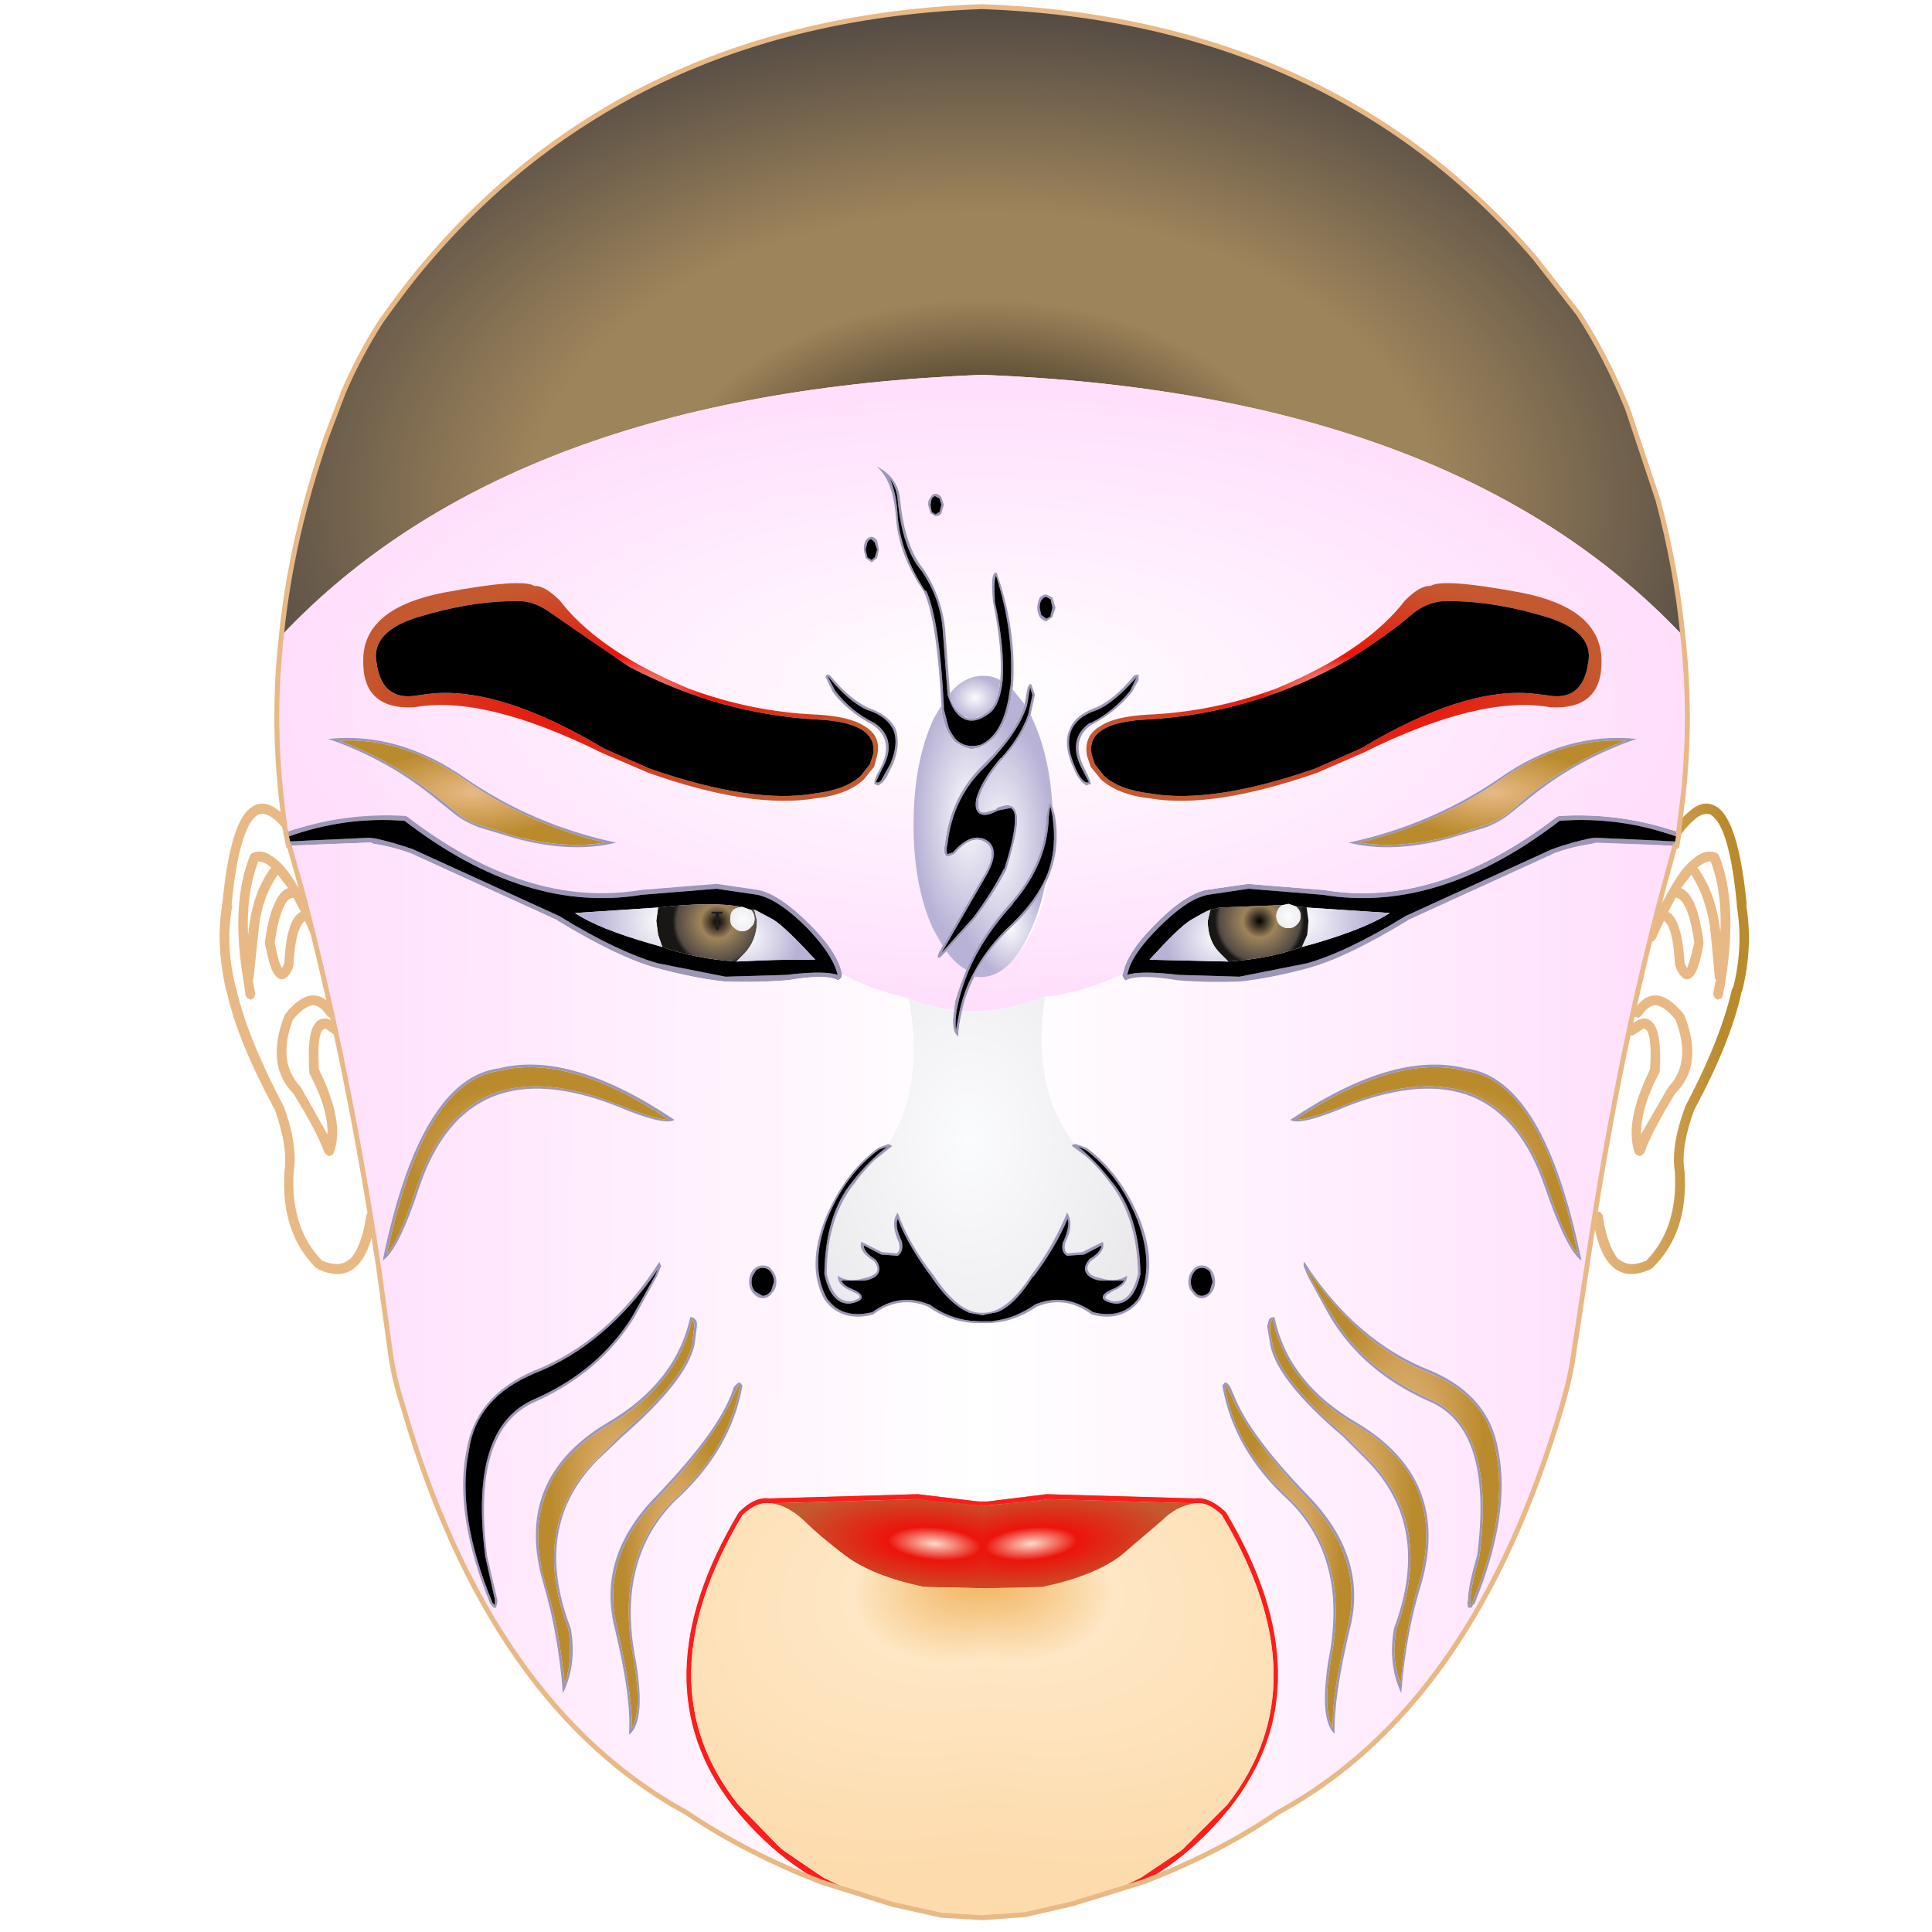 <?xml version="1.0"?>
<svg xmlns:rdf="http://www.w3.org/1999/02/22-rdf-syntax-ns#" xmlns="http://www.w3.org/2000/svg" xmlns:osb="http://www.openswatchbook.org/uri/2009/osb" xmlns:cc="http://creativecommons.org/ns#" xmlns:xlink="http://www.w3.org/1999/xlink" xmlns:dc="http://purl.org/dc/elements/1.1/" id="svg2" xml:space="preserve" viewBox="0 0 512 512" version="1.1">
  <defs id="defs6">
    <linearGradient id="linearGradient5861">
      <stop id="stop5863" stop-color="#fff" offset="0"/>
      <stop id="stop5865" stop-color="#ffdefc" offset="1"/>
    </linearGradient>
    <clipPath id="clipPath32" clipPathUnits="userSpaceOnUse">
      <path id="path34" d="m279.32-236.54s0.675-0.844 0.675-0.844h0.168l0.509 0.167 0.168 0.168s0.676 0.845 0.676 0.845l1.012 2.364c3.036 7.596 9.96 16.879 20.76 28.019 10.804 11.143 14.854 23.295 11.647 36.462-3.207 13.164-4.556 23.124-4.389 29.876v-0.168c-2.867-2.699-3.374-9.283-1.855-19.58v-0.171c3.879-18.735 0.504-33.927-10.805-45.066-10.463-9.453-16.542-20.256-18.566-32.071zm-3.04-32.071c0.676 0.844 1.016 2.024 1.016 3.207 0 1.181-0.34 2.193-1.016 3.036-0.844 1.017-1.688 1.52-2.7 1.52-1.013 0-1.855-0.503-2.532-1.52-0.843-0.843-1.18-1.855-1.18-3.036 0-1.183 0.337-2.363 1.18-3.207 0.677-1.013 1.52-1.353 2.532-1.353 1.012 0 1.856 0.34 2.7 1.353zm15.699 14.855c0.168-0.844 0.336-1.352 0.844-1.688l1.012-0.171c2.532 12.323 10.297 22.115 23.127 29.539 17.384 10.467 23.292 25.318 17.724 44.731-2.872 9.115-4.727 19.243-5.571 30.383-2.532-5.4-3.207-11.477-2.024-18.061 7.088-18.903 4.557-34.435-7.596-46.754l-6.584-6.584c-12.154-10.297-18.906-18.735-20.255-25.488l-0.845-5.234v-0.17l0.169-0.503zm10.128-17.22c9.62 14.855 21.436 24.983 35.447 30.383 10.803 4.729 16.879 11.984 18.567 22.112 2.363 11.816 0.168 25.996-6.583 42.538l-0.677 0.677v0.335l-0.336 0.169h-0.844l-0.168-1.349s0.168-0.845 0.168-0.845c0-2.532 0.844-6.583 2.531-12.322 3.04-23.463-1.352-37.812-13.335-42.875-12.151-5.399-21.1-12.995-27.343-23.123l-6.416-11.648-1.181-2.868c0-0.677 0-1.015 0.168-1.184zm66.843-21.099c-4.389-12.829-11.141-21.1-20.088-24.812-9.113-3.717-20.591-2.872-34.603 2.531-9.112 3.88-14.349 5.064-16.036 3.88 19.075-12.827 35.279-17.724 48.783-14.347 14.688 1.859 25.319 19.751 32.238 53.51-2.867-2.027-6.244-8.947-10.295-20.763zm32.41-80.346l3.881-14.347s-21.944-0.845-21.944-0.845l-1.348 0.335c-3.376 0.509-6.924 1.352-10.636 2.704h0.168l-40.679 18.568h0.168c-11.14 6.751-20.423 11.307-27.851 13.332-7.596 2.027-14.009 3.208-19.073 3.715-5.064 0.169-10.803 0.169-17.051-0.338-6.919-1.181-11.476-1.181-13.84-0.337l-0.844 0.337s-0.508-0.674-0.508-0.674-0.336-0.843-0.336-0.843v-0.172c-6.075 2.872-12.491 4.896-19.412 6.079l-2.024 0.169c-2.702 16.372 0 30.043 8.101 41.016h0.508l2.868 1.016c6.416 4.724 11.311 11.307 14.855 19.915 3.376 8.607 3.544 16.204 0.169 22.282-3.04 4.222-7.766 5.736-13.504 4.222-5.064-3.717-10.128-4.392-15.359-2.197-4.729 3.209-9.623 4.729-15.024 4.557v49.626h1.352l16.371-2.024 41.523 1.182c2.364-0.337 5.231 0.843 8.271 3.715l0.169 0.168c18.907 31.731 19.243 59.078 1.184 82.033-6.924 8.608-14.854 15.528-24.14 20.76 13.504-5.231 25.996-11.475 37.304-19.24 36.459-19.75 62.793-57.39 79.166-113.26 1.52-5.236 2.7-10.301 3.375-15.532l3.544-23.292c5.404-36.631 12.155-70.894 20.596-102.63z"/>
    </clipPath>
    <clipPath id="clipPath78" clipPathUnits="userSpaceOnUse">
      <path id="path80" d="m303.29-365.84l-0.337 3.881-1.52 3.375 3.717-1.012c9.112-2.7 16.035-5.399 20.76-8.438l-23.124-1.52 0.504 3.715z"/>
    </clipPath>
    <radialGradient id="radialGradient84" gradientUnits="userSpaceOnUse" cy="0" cx="0" gradientTransform="matrix(-18.667 0 0 18.667 301.96 -365.9)" r="1">
      <stop id="stop86" stop-color="#fbfcfd" offset="0"/>
      <stop id="stop88" stop-color="#b8b2d6" offset=".988"/>
      <stop id="stop92" stop-color="#b8b2d6" offset="1"/>
    </radialGradient>
    <clipPath id="clipPath100" clipPathUnits="userSpaceOnUse">
      <path id="path102" d="m302.95-361.96l0.337-3.881-0.504-3.715s-3.04-0.337-3.04-0.337l0.34 0.337c0.673 0.675 1.013 1.351 1.013 2.363s-0.34 1.689-1.013 2.364c-0.675 0.675-1.352 1.012-2.364 1.012-1.012 0-1.688-0.337-2.531-1.012-0.508-0.675-0.844-1.352-0.844-2.364s0.336-1.688 0.844-2.363l0.844-0.674-17.556 0.674s-2.364 0.675-2.364 0.675-0.167 0.167-0.167 0.167l-0.676 2.872c0 3.544 1.012 6.583 3.375 8.945l2.364 2.363c7.596-0.505 14.347-1.855 20.423-4.052l1.52-3.375z"/>
    </clipPath>
    <radialGradient id="radialGradient106" gradientUnits="userSpaceOnUse" cy="0" cx="0" gradientTransform="matrix(-13.274 0 0 13.274 289.65 -365.8)" r="1">
      <stop id="stop108" offset="0"/>
      <stop id="stop110" stop-color="#9e845b" offset=".349"/>
      <stop id="stop114" stop-color="#544b44" offset=".843"/>
      <stop id="stop116" stop-color="#181716" offset=".937"/>
      <stop id="stop118" stop-color="#181716" offset="1"/>
    </radialGradient>
    <clipPath id="clipPath126" clipPathUnits="userSpaceOnUse">
      <path id="path128" d="m296.03-370.23l-0.844 0.674c-0.508 0.675-0.844 1.351-0.844 2.363s0.336 1.689 0.844 2.364c0.844 0.675 1.52 1.012 2.531 1.012 1.013 0 1.689-0.337 2.364-1.012 0.673-0.675 1.013-1.352 1.013-2.364s-0.34-1.688-1.013-2.363l-0.34-0.337s-2.024-0.675-2.024-0.675-1.688 0.338-1.688 0.338z"/>
    </clipPath>
    <radialGradient id="radialGradient132" gradientUnits="userSpaceOnUse" cy="0" cx="0" gradientTransform="matrix(4.425 0 0 4.425 297.71 -367.04)" r="1">
      <stop id="stop134" stop-color="#fbfcfd" offset="0"/>
      <stop id="stop136" stop-color="#efedf0" offset=".776"/>
      <stop id="stop140" stop-color="#efedf0" offset="1"/>
    </radialGradient>
    <clipPath id="clipPath148" clipPathUnits="userSpaceOnUse">
      <path id="path150" d="m275.27-365.84l0.676-2.872c-0.336 0-0.336 0 0-0.167-1.181 0.34-2.868 1.352-5.232 2.7-2.531 1.52-6.248 5.236-11.647 11.143 0 0 21.943 0.505 21.943 0.505l-2.364-2.363c-2.363-2.361-3.375-5.401-3.375-8.945z"/>
    </clipPath>
    <radialGradient id="radialGradient154" gradientUnits="userSpaceOnUse" cy="0" cx="0" gradientTransform="matrix(-14.796 0 0 14.796 277.97 -361.43)" r="1">
      <stop id="stop156" stop-color="#fbfcfd" offset="0"/>
      <stop id="stop158" stop-color="#b8b2d6" offset=".988"/>
      <stop id="stop162" stop-color="#b8b2d6" offset="1"/>
    </radialGradient>
    <clipPath id="clipPath172" clipPathUnits="userSpaceOnUse">
      <path id="path174" d="m72.548-391.83c-3.038-1.181-5.4-2.532-7.427-4.221l-6.076-4.894c-8.776-6.92-18.229-11.984-28.527-15.529 13-1.352 25.827 2.192 38.486 11.14 12.66 8.608 26.5 14.516 41.69 17.723-8.099 2.024-17.383 1.688-28.019-1.18l-10.128-3.04zm15.36-67.182c1.857-0.169 4.22 1.183 7.091 4.052 6.752 8.779 17.554 16.375 31.899 22.788l3.884 1.687c11.816 4.389 23.632 6.752 35.616 7.261 6.076 0.335 10.466 1.348 13.335 3.207 3.207 1.857 4.388 4.556 3.544 8.268l-0.845 3.04-2.867 3.544c-2.872 2.7-7.26 4.56-13.336 5.231-11.983 2.029-27.514-0.335-46.586-7.086 0 0-12.997-5.573-12.997-5.573-21.774-10.8-39.162-15.02-52.158-12.66-9.791 0.507-14.518-4.047-14.179-13.503 0.167-9.452 7.763-15.528 22.28-18.397 14.517-2.703 22.957-3.375 25.319-1.858zm168.12 25.319v0.843l-1.856 3.376c-3.037 3.716-6.752 6.752-11.308 9.116-4.052 2.872-4.56 6.92-1.856 12.155 1.18 2.361 1.856 3.881 1.688 4.388h-0.508l-0.676 0.335-1.349-1.011-1.183-1.689-0.168-0.167-1.353-3.04c-1.517-3.712-1.856-6.92-0.672-9.62 1.012-2.7 3.375-4.729 7.088-6.076 3.712-1.52 7.259-4.559 10.971-9.115 1.013-0.34 1.353-0.168 1.182 0.504zm-23.13-19.25l-0.845 2.532-1.688 1.18c-0.675 0-1.352-0.508-1.856-1.18-0.339-0.677-0.676-1.52-0.676-2.532 0-1.015 0.337-2.027 0.676-2.872 0.505-0.505 1.182-0.845 1.856-0.845l1.688 0.845 0.845 2.872zm-52.834-18.738c0.507-0.674 1.015-1.012 1.687-1.012 0.508 0 1.016 0.338 1.52 1.012l0.507 2.532-0.507 2.363-1.52 1.184-1.687-1.184-0.505-2.363c0-1.012 0.168-1.857 0.505-2.532zm-11.14 37.979c-0.169-0.672 0.168-0.844 1.183-0.504 3.711 4.556 7.425 7.596 10.8 9.115 3.884 1.348 6.416 3.377 7.596 6.076 0.845 2.7 0.677 5.908-0.843 9.62 0 0-1.517 3.04-1.517 3.04v0.167l-1.184 1.689-1.348 1.011-1.015-0.335c-0.337-0.507 0.171-2.027 1.52-4.388 2.7-5.235 2.027-9.283-2.024-12.155-4.56-2.364-8.273-5.399-11.14-9.116l-2.027-4.219zm29.202-49.963c0.337-0.675 0.845-1.012 1.349-1.012 0.675 0 1.183 0.337 1.688 1.012l0.677 2.027-0.677 2.361c-0.504 0.675-1.012 0.843-1.688 0.843 0 0-1.349-0.843-1.349-0.843l-0.675-2.361c0-0.845 0.168-1.52 0.675-2.027zm167.78 82.71l-6.079 4.894c-2.024 1.689-4.219 3.04-7.256 4.221l-10.128 3.04c-10.804 2.867-20.087 3.204-28.02 1.18 15.021-3.207 29.032-9.115 41.691-17.723 12.66-8.948 25.487-12.492 38.486-11.14-10.3 3.544-19.92 8.608-28.695 15.529zm-35.787-54.015c2.872-2.869 5.233-4.221 7.092-4.052 2.361-1.517 10.802-0.844 25.319 1.858 14.516 2.869 21.944 8.945 22.279 18.397 0.337 9.456-4.387 14.01-14.18 13.503-12.994-2.36-30.383 1.859-52.158 12.66l-12.827 5.573c-19.412 6.752-34.771 9.116-46.587 7.086-6.075-0.672-10.464-2.532-13.504-5.231l-2.868-3.544-1.016-3.04c-0.672-3.712 0.508-6.411 3.717-8.268 2.699-1.859 7.256-2.872 13.334-3.207 11.817-0.509 23.8-2.872 35.616-7.26l3.88-1.688c14.347-6.413 25.151-14.009 31.902-22.788zm76.127 64.481s1.184-9.456 1.184-9.456c1.688-15.191 1.688-30.21 0-45.234-42.538-45.07-107.53-69.206-194.96-72.582-87.438 3.377-152.42 27.512-194.96 72.582-1.688 15.024-1.688 30.043 0 45.234l1.012 8.613 0.338 0.843c10.634-3.715 21.605-5.234 33.085-4.559l0.504 0.167c22.451 17.221 44.057 23.972 65.156 20.428l20.931-1.688 11.647 1.688c4.051 0.844 8.775 4.049 14.347 9.62 5.401 5.401 8.271 9.96 8.948 13.839h0.167c5.231 2.872 11.308 5.064 18.399 6.753 4.048 1.688 8.27 2.703 12.659 3.207l0.337-2.532c0.845-2.869 1.857-5.739 3.04-8.608-2.027-1.18-3.884-2.869-5.571-5.231l-1.688 1.688-0.507 0.167h-0.169v-0.675l0.508-1.18 0.169-0.169 0.675-1.351-2.532-4.389c-3.715-7.936-5.572-17.723-5.572-29.203 0-11.647 1.857-21.435 5.572-29.539 0 0 2.192-3.712 2.192-3.712-0.843-15.531-2.36-25.996-4.892-31.735-4.559-6.583-7.26-13.504-7.768-20.592-0.504-6.92-2.36-11.647-5.399-14.179 3.882 1.855 6.244 5.064 6.583 9.283 0.843 8.948 3.207 15.36 6.583 19.412 3.204 4.894 5.231 10.295 5.907 16.372l1.349 17.896v0.168c2.7-3.377 5.908-4.896 9.283-4.896 1.52 0 3.209 0.337 4.729 1.18 0.505-5.232-0.169-12.488-2.027-21.771-0.505-5.236-0.337-8.104 0.843-8.104h0.173c3.711 10.637 5.231 21.1 4.556 31.395l-0.169 1.012 3.376 4.221 0.845-4.556 0.505-1.012h0.507l1.013 2.867s-1.182 5.573-1.182 5.573l0.505 1.18c3.209 6.919 5.064 15.024 5.571 24.475l0.677 2.364c1.013 5.909 0.505 11.308-1.52 16.544-1.013 5.568-2.532 10.8-4.729 15.359-3.712 8.271-8.438 12.32-13.672 12.32l-2.024-0.167c-1.688 3.207-3.207 6.751-3.882 10.467 7.426 0.335 15.022-1.015 23.125-4.052l2.024-0.169c6.921-1.183 13.337-3.207 19.412-6.079h0.168c0.676-3.879 3.544-8.438 8.948-13.839 5.398-5.571 10.295-8.776 14.179-9.62l11.645-1.688 20.931 1.688h0.168c20.932 3.544 42.54-3.207 64.987-20.428l0.675-0.167c11.312-0.675 22.452 0.844 33.084 4.559z"/>
    </clipPath>
    <clipPath id="clipPath240" clipPathUnits="userSpaceOnUse">
      <path id="path242" d="m217.54-432.85c-1.52-0.843-3.209-1.18-4.729-1.18-3.375 0-6.583 1.52-9.283 4.896 0 2.192 1.183 4.051 2.872 5.568l1.012 0.675 1.52 0.675 0.843 0.169 2.532-0.844 1.517-1.012 0.172-0.168c2.024-1.52 3.204-4.559 3.544-8.78z"/>
    </clipPath>
    <clipPath id="clipPath264" clipPathUnits="userSpaceOnUse">
      <path id="path266" d="m122.34-369.55l-0.509 3.715 0.509 3.881 1.18 3.375c6.079 2.196 13 3.547 20.595 4.052l2.363-2.363c2.193-2.361 3.377-5.401 3.377-8.945l-0.675-2.872-0.169-0.167-1.351-0.167 0.508 0.167c0.672 0.675 1.012 1.52 1.012 2.532 0 0.845-0.34 1.688-1.012 2.195-0.677 0.844-1.52 1.181-2.364 1.181-1.012 0-1.688-0.337-2.532-1.181-0.675-0.508-0.844-1.351-0.844-2.195 0-1.012 0.169-1.856 0.844-2.532 0.505-0.504 1.348-0.675 2.364-0.844-5.236-1.012-13-1.012-23.295 0.169z"/>
    </clipPath>
    <radialGradient id="radialGradient270" gradientUnits="userSpaceOnUse" cy="0" cx="0" gradientTransform="matrix(13.275 0 0 13.275 138.78 -365.55)" r="1">
      <stop id="stop272" offset="0"/>
      <stop id="stop274" stop-color="#9e845b" offset=".349"/>
      <stop id="stop278" stop-color="#544b44" offset=".843"/>
      <stop id="stop280" stop-color="#181716" offset=".937"/>
      <stop id="stop282" stop-color="#181716" offset="1"/>
    </radialGradient>
    <clipPath id="clipPath290" clipPathUnits="userSpaceOnUse">
      <path id="path292" d="m121.83-365.84l0.509-3.715-23.124 1.52c4.556 3.04 11.475 5.739 20.76 8.438l3.544 1.012-1.18-3.375-0.509-3.881z"/>
    </clipPath>
    <radialGradient id="radialGradient296" gradientUnits="userSpaceOnUse" cy="0" cx="0" gradientTransform="matrix(18.667 0 0 18.667 123 -365.9)" r="1">
      <stop id="stop298" stop-color="#fbfcfd" offset="0"/>
      <stop id="stop300" stop-color="#b8b2d6" offset=".988"/>
      <stop id="stop304" stop-color="#b8b2d6" offset="1"/>
    </radialGradient>
    <clipPath id="clipPath312" clipPathUnits="userSpaceOnUse">
      <path id="path314" d="m151.71-354.87c4.219-0.169 8.943-0.169 14.347-0.169-5.404-5.907-9.283-9.623-11.647-11.143l-5.064-2.7-0.167 0.167 0.675 2.872c0 3.544-1.183 6.583-3.377 8.945l-2.363 2.363 7.596-0.335z"/>
    </clipPath>
    <radialGradient id="radialGradient318" gradientUnits="userSpaceOnUse" cy="0" cx="0" gradientTransform="matrix(14.796 0 0 14.796 147.07 -361.43)" r="1">
      <stop id="stop320" stop-color="#fbfcfd" offset="0"/>
      <stop id="stop322" stop-color="#b8b2d6" offset=".988"/>
      <stop id="stop326" stop-color="#b8b2d6" offset="1"/>
    </radialGradient>
    <clipPath id="clipPath334" clipPathUnits="userSpaceOnUse">
      <path id="path336" d="m143.27-368.88c-0.675 0.675-0.844 1.52-0.844 2.532 0 0.845 0.169 1.688 0.844 2.195 0.845 0.844 1.52 1.181 2.532 1.181 0.844 0 1.688-0.337 2.364-1.181 0.672-0.508 1.012-1.351 1.012-2.195 0-1.012-0.34-1.856-1.012-2.532l-0.508-0.167-1.856-0.677h-0.168c-1.017 0.169-1.859 0.34-2.364 0.844z"/>
    </clipPath>
    <radialGradient id="radialGradient340" gradientUnits="userSpaceOnUse" cy="0" cx="0" gradientTransform="matrix(4.425 0 0 4.425 145.8 -366.28)" r="1">
      <stop id="stop342" stop-color="#fbfcfd" offset="0"/>
      <stop id="stop344" stop-color="#efedf0" offset=".776"/>
      <stop id="stop348" stop-color="#efedf0" offset="1"/>
    </radialGradient>
    <clipPath id="clipPath358" clipPathUnits="userSpaceOnUse">
      <path id="path360" d="m142.6-233.84l0.843-2.364 1.012-1.013 0.507-0.167h0.169s0.675 0.844 0.675 0.844c-2.027 11.815-8.271 22.618-18.736 32.071-11.141 11.14-14.687 26.331-10.803 45.066v0.171c1.688 10.297 1.18 16.881-1.689 19.58l-0.338 0.168c0.506-6.752-0.843-16.712-4.049-29.876-3.208-13.167 0.674-25.319 11.643-36.462 10.637-11.14 17.723-20.423 20.764-28.019zm-10.464-21.604c0.504 0.337 1.012 0.845 1.012 1.688v0.673l-0.675 5.234c-1.522 6.753-8.273 15.191-20.088 25.488l-6.92 6.584c-12.152 12.319-14.684 27.851-7.427 46.754 1.184 6.584 0.507 12.66-2.193 18.061-0.844-11.14-2.701-21.268-5.403-30.383-5.738-19.413 0.17-34.265 17.555-44.731 12.827-7.424 20.592-17.216 23.295-29.539l0.844 0.171zm19.24-14.53c1.183 0 2.027 0.34 2.703 1.353 0.844 0.844 1.181 2.024 1.181 3.207 0 1.181-0.337 2.193-1.181 3.036-0.675 1.017-1.52 1.52-2.703 1.52-0.845 0-1.856-0.503-2.7-1.52-0.677-0.843-1.012-1.855-1.012-3.036 0-1.183 0.335-2.363 1.012-3.207 0.843-1.013 1.855-1.353 2.7-1.353zm-28.696-1.012l0.508 1.184-1.18 2.868-6.416 11.648c-6.415 10.128-15.359 17.724-27.175 23.123-12.153 5.064-16.543 19.412-13.672 42.875l2.868 12.322v0.845c0 1.18-0.167 1.688-0.676 1.349h-0.336l-1.012-1.181c-6.751-16.542-8.947-30.722-6.583-42.538 1.688-10.128 7.764-17.384 18.568-22.112 13.839-5.399 25.655-15.527 35.107-30.383zm4.22-39.499c-1.688 1.185-7.087 0-16.204-3.88-13.839-5.403-25.318-6.248-34.432-2.531-9.114 3.712-15.866 11.982-20.255 24.812-3.882 11.815-7.258 18.735-10.298 20.763 6.921-33.76 17.724-51.65 32.411-53.51 13.334-3.377 29.708 1.52 48.779 14.347zm-73.254-74.098c-3.715-1.352-7.092-2.195-10.467-2.704l-0.675-0.335h-0.674l-22.113 0.845 4.05 14.347c8.271 31.735 15.191 65.998 20.763 102.63l3.208 23.292c0.674 5.231 1.856 10.296 3.544 15.532 16.204 55.869 42.705 93.509 78.994 113.26 11.48 7.766 23.972 14.009 37.307 19.24-9.283-5.231-17.219-12.151-24.139-20.76-18.059-22.955-17.556-50.302 1.352-82.033l0.167-0.168c2.869-2.872 5.741-4.052 8.273-3.715l41.354-1.182 16.88 2.024h1.18v-49.626h-0.168c-5.404 0.172-10.467-1.348-15.024-4.557-5.231-2.194-10.464-1.52-15.359 2.197-5.909 1.515-10.468 0-13.504-4.222-3.377-6.078-3.207-13.675 0.168-22.282 3.544-8.608 8.44-15.191 14.856-19.915l2.7-1.016h0.167c6.753-11.14 8.608-24.644 5.572-40.511-7.091-1.689-13.167-3.881-18.399-6.753 0 0-0.167 0.172-0.167 0.172s-0.172 0.843-0.172 0.843l-0.843 0.674-0.844-0.337c-2.192-0.844-6.581-0.844-13.332 0.337h-0.34c-6.244 0.508-11.815 0.508-17.048 0.338-5.064-0.507-11.307-1.688-18.903-3.715-7.428-2.024-16.711-6.581-27.852-13.332h0.168l-40.679-18.568z"/>
    </clipPath>
    <clipPath id="clipPath402" clipPathUnits="userSpaceOnUse">
      <path id="path404" d="m224.3-426.1l-3.376-4.221c-1.013 8.78-4.052 14.179-8.946 16.036v0.172s-2.532 0.503-2.532 0.503-2.193-0.675-2.193-0.675l-2.363-1.348s-0.677-0.845-0.677-0.845c-1.52-1.856-2.532-4.559-3.04-8.103v-1.18s-2.192 3.712-2.192 3.712c-3.715 8.104-5.572 17.891-5.572 29.539 0 11.48 1.857 21.268 5.572 29.203l2.532 4.389 11.647-19.92c2.532-4.387 2.532-7.256 0.337-8.776-2.532-1.687-5.401-0.675-8.608 3.04-1.352 0.845-2.197 1.012-2.532 0.505-0.508-0.505-0.508-1.688-0.169-3.544 1.012-8.607 4.556-15.868 10.632-21.775 6.076-5.908 9.96-11.477 11.479-16.711z"/>
    </clipPath>
    <clipPath id="clipPath422" clipPathUnits="userSpaceOnUse">
      <path id="path424" d="m226.49-422.05l-0.505-1.18c-1.52 4.387-4.219 8.608-7.934 12.49-3.545 4.221-5.738 7.933-6.581 11.309v1.012c0 1.183 0.168 2.027 0.843 2.363h1.012s3.036-0.843 3.036-0.843l0.173-0.336c1.855-0.845 3.204-1.016 4.219-0.508 0.845 0.335 1.18 1.352 1.517 2.867 0.171 3.209-1.012 8.105-3.036 14.856-2.364 4.556-5.231 8.948-8.779 13.671 0 0-7.933 8.948-7.933 8.948 1.688 2.362 3.544 4.051 5.571 5.231 2.869-6.752 7.088-12.997 12.489-18.903 6.415-7.428 9.623-15.364 9.791-23.972l0.508-2.364 0.337-1.18h0.335l0.508 1.012c-0.508-9.451-2.362-17.556-5.571-24.475z"/>
    </clipPath>
    <clipPath id="clipPath448" clipPathUnits="userSpaceOnUse">
      <path id="path450" d="m231.22-378.67c-1.856 5.064-5.233 9.62-9.96 14.007-4.389 4.052-7.933 8.608-10.465 13.504l2.024 0.167c5.233 0 9.96-4.049 13.672-12.32 2.196-4.559 3.716-9.79 4.729-15.359z"/>
    </clipPath>
    <clipPath id="clipPath472" clipPathUnits="userSpaceOnUse">
      <path id="path474" d="m206.91-340.69c-0.505 2.192-1.012 4.557-1.012 7.088-1.52-1.012-1.856-3.544-1.182-7.428-4.39-0.504-8.611-1.52-12.659-3.207 3.036 15.867 1.181 29.371-5.572 40.511l1.012 0.508-5.064 4.052c-1.855 1.855-3.711 3.879-5.231 6.075-5.231 6.415-7.933 14.855-7.933 25.487 1.182 4.896 3.206 7.596 6.245 7.596h0.843l1.181-0.505 0.675-0.34s0.168-0.335 0.168-0.335l-0.168-0.34v-0.168l-0.504-0.337-1.688-0.843c-2.532-1.012-3.716-2.364-3.716-4.221 2.027 1.349 4.559 1.52 7.26 0.677 1.855-0.34 3.037-1.017 3.544-1.689 0.507-0.843 0.167-1.859-0.677-3.039-3.036-1.856-4.219-3.712-3.544-5.399l5.741 2.867 4.052 0.337c0.672-0.337 1.012-1.349 0.672-2.868-1.688-3.712-1.857-6.584-0.337-8.44 2.024 5.74 5.4 11.647 9.96 17.388 4.556 6.921 9.115 10.633 13.504 10.463 4.724 0.17 9.116-3.542 13.671-10.463 4.388-5.74 7.597-11.647 9.959-17.388 1.349 1.856 1.349 4.729-0.508 8.44-0.335 1.52 0 2.531 0.677 2.868l4.052-0.337 5.739-2.867c0.672 1.688-0.508 3.543-3.376 5.399-1.016 1.18-1.184 2.196-0.508 3.039 0.337 0.673 1.52 1.35 3.376 1.689 2.7 0.843 5.064 0.672 7.259-0.677 0 1.856-1.351 3.209-3.882 4.221l-1.353 0.843-0.505 0.337v0.168l-0.167 0.172v0.503s0.167 0.17 0.167 0.17l1.688 0.675h0.845c3.037 0 5.064-2.699 6.244-7.596-0.168-10.632-2.867-19.072-7.932-25.487-2.027-2.7-4.221-5.232-6.583-7.26l-3.885-2.867c0.171-0.337 0.34-0.508 0.676-0.508-8.101-10.973-10.803-24.644-8.101-41.016-8.104 3.037-15.699 4.387-23.125 4.052z"/>
    </clipPath>
    <radialGradient id="radialGradient480" gradientUnits="userSpaceOnUse" cy="0" cx="0" gradientTransform="matrix(70.936 0 0 102.88 208.88 -305.04)" r="1">
      <stop id="stop482" stop-color="#fbfcfd" offset="0"/>
      <stop id="stop484" stop-color="#e9e7eb" offset=".776"/>
      <stop id="stop488" stop-color="#e9e7eb" offset="1"/>
    </radialGradient>
    <clipPath id="clipPath500" clipPathUnits="userSpaceOnUse">
      <path id="path502" d="m280.17-201.43c-3.039-2.872-5.906-4.052-8.271-3.715l-41.523-1.182-16.371 2.024h-1.86v1.185h0.675l16.036-1.52s1.856-0.34 1.856-0.34l41.019 1.183c2.362-0.338 4.727 0.677 7.427 3.209 18.735 31.226 19.244 58.062 1.52 80.682l-12.66 12.659-11.311 7.596-9.62 4.729 10.296-3.549c9.285-5.231 17.216-12.151 24.14-20.76 18.06-22.955 17.724-50.302-1.184-82.033l-0.169-0.168z"/>
    </clipPath>
    <radialGradient id="radialGradient506" gradientUnits="userSpaceOnUse" cy="0" cx="0" gradientTransform="matrix(77.716 0 0 77.716 293.99 -153.18)" r="1">
      <stop id="stop508" stop-color="#e8b985" offset="0"/>
      <stop id="stop510" stop-color="#ba8b2d" offset=".831"/>
      <stop id="stop512" stop-color="#ba8b2d" offset="1"/>
    </radialGradient>
    <clipPath id="clipPath520" clipPathUnits="userSpaceOnUse">
      <path id="path522" d="m279.15-200.59c-2.7-2.532-5.064-3.547-7.427-3.209-3.544 0.505-6.584 2.193-9.115 4.726l-11.478 9.791c-5.064 3.884-12.491 6.751-21.942 8.775 0 0-15.531 0.34-15.531 0.34h-1.18v91.653l11.983-0.844 22.619-5.567 9.62-4.729 11.311-7.596 12.66-12.659c17.725-22.62 17.216-49.456-1.52-80.682z"/>
    </clipPath>
    <radialGradient id="radialGradient526" gradientUnits="userSpaceOnUse" cy="0" cx="0" gradientTransform="matrix(-119.65 -39.006 -24.344 74.415 211.2 -185.72)" r="1">
      <stop id="stop528" stop-color="#efad52" offset="0"/>
      <stop id="stop530" stop-color="#fee7c4" offset=".306"/>
      <stop id="stop534" stop-color="#fddbad" offset="1"/>
    </radialGradient>
    <clipPath id="clipPath542" clipPathUnits="userSpaceOnUse">
      <path id="path544" d="m262.61-199.07c2.531-2.532 5.571-4.221 9.115-4.726l-41.019-1.183s-1.856 0.34-1.856 0.34l-16.036 1.52h-0.335v22.955h1.18s15.531-0.34 15.531-0.34c9.451-2.024 16.879-4.892 21.942-8.775l11.478-9.791z"/>
    </clipPath>
    <radialGradient id="radialGradient548" gradientUnits="userSpaceOnUse" cy="0" cx="0" gradientTransform="matrix(-40.098 3.457 1.244 13.965 226.13 -192.54)" r="1">
      <stop id="stop550" stop-color="#fcdbcb" offset="0"/>
      <stop id="stop552" stop-color="#ec140b" offset=".322"/>
      <stop id="stop556" stop-color="#c4582e" offset="1"/>
    </radialGradient>
    <clipPath id="clipPath564" clipPathUnits="userSpaceOnUse">
      <path id="path566" d="m194.42-204.98l1.86 0.34 15.864 1.52v-1.185h-0.672l-16.88-2.024-41.354 1.182c-2.532-0.337-5.404 0.843-8.273 3.715l-0.167 0.168c-18.908 31.731-19.411 59.078-1.352 82.033 6.92 8.608 14.856 15.528 24.139 20.76 0 0 10.632 3.549 10.632 3.549l-9.96-4.729-11.14-7.596-1.52-1.352-10.972-11.308c-17.891-22.62-17.383-49.456 1.185-80.682 2.7-2.532 5.231-3.547 7.428-3.209h0.335l40.848-1.183z"/>
    </clipPath>
    <radialGradient id="radialGradient570" gradientUnits="userSpaceOnUse" cy="0" cx="0" gradientTransform="matrix(74.261 0 0 74.261 143.44 -151.9)" r="1">
      <stop id="stop572" stop-color="#e8b985" offset="0"/>
      <stop id="stop574" stop-color="#ba8b2d" offset=".831"/>
      <stop id="stop576" stop-color="#ba8b2d" offset="1"/>
    </radialGradient>
    <clipPath id="clipPath584" clipPathUnits="userSpaceOnUse">
      <path id="path586" d="m196.28-204.64l-1.86-0.34-40.848 1.183c3.377 0.505 6.244 2.193 8.948 4.726 2.699 2.702 6.581 6.079 11.477 9.791 5.064 3.884 12.323 6.751 21.775 8.775l15.699 0.34h1.012v-22.955h-0.34l-15.864-1.52z"/>
    </clipPath>
    <radialGradient id="radialGradient590" gradientUnits="userSpaceOnUse" cy="0" cx="0" gradientTransform="matrix(40.098 3.457 -1.244 13.965 198.74 -192.54)" r="1">
      <stop id="stop592" stop-color="#fcdbcb" offset="0"/>
      <stop id="stop594" stop-color="#ec140b" offset=".322"/>
      <stop id="stop598" stop-color="#c4582e" offset="1"/>
    </radialGradient>
    <clipPath id="clipPath608" clipPathUnits="userSpaceOnUse">
      <path id="path610" d="m211.47-180.17l-15.699-0.34c-9.452-2.024-16.711-4.892-21.775-8.775-4.896-3.712-8.777-7.089-11.477-9.791-2.705-2.532-5.572-4.221-8.948-4.726h-0.335c-2.197-0.338-4.729 0.677-7.428 3.209-18.568 31.226-19.076 58.062-1.185 80.682l10.972 11.308 1.52 1.352 11.14 7.596 9.96 4.729s22.955 5.736 22.955 5.736 11.312 0.675 11.312 0.675v-91.653h-1.012z"/>
    </clipPath>
    <radialGradient id="radialGradient616" gradientUnits="userSpaceOnUse" cy="0" cx="0" gradientTransform="matrix(119.64 -39.004 24.343 74.411 213.85 -185.72)" r="1">
      <stop id="stop618" stop-color="#efad52" offset="0"/>
      <stop id="stop620" stop-color="#fee7c4" offset=".306"/>
      <stop id="stop624" stop-color="#fddbad" offset="1"/>
    </radialGradient>
    <filter id="filter5975" color-interpolation-filters="sRGB">
      <feGaussianBlur id="feGaussianBlur5977" stdDeviation="1.494"/>
    </filter>
    <linearGradient id="linearGradient5985" x1="382.46" xlink:href="#radialGradient570" gradientUnits="userSpaceOnUse" y1="-333.03" gradientTransform="matrix(1.25 0 0 1.25 0 814.96)" x2="425.84" y2="-333.03"/>
    <linearGradient id="linearGradient5993" x1="391.91" xlink:href="#radialGradient506" gradientUnits="userSpaceOnUse" x2="410.08" y1="-322.72" y2="-322.72"/>
    <linearGradient id="linearGradient6001" x1="397.31" xlink:href="#radialGradient570" gradientUnits="userSpaceOnUse" x2="420.7" y1="-364.51" y2="-364.51"/>
    <linearGradient id="linearGradient6009" x1="5.535" xlink:href="#radialGradient570" gradientUnits="userSpaceOnUse" x2="28.83" y1="-364.51" y2="-364.51"/>
    <linearGradient id="linearGradient6011" x1="16.219" xlink:href="#radialGradient570" gradientUnits="userSpaceOnUse" x2="34.233" y1="-322.72" y2="-322.72"/>
    <linearGradient id="linearGradient6013" x1=".344" xlink:href="#radialGradient570" gradientUnits="userSpaceOnUse" x2="43.854" y1="-333.03" y2="-333.03"/>
    <linearGradient id="linearGradient6021" x1="15.571" xlink:href="#radialGradient570" gradientUnits="userSpaceOnUse" x2="409.39" y1="-354.36" y2="-354.36"/>
    <radialGradient id="radialGradient6029" gradientUnits="userSpaceOnUse" cy="-452.29" cx="213.14" gradientTransform="matrix(1.299 2.1956e-8 -1.4091e-8 .833 -64.312 -105.47)" r="194.96"><stop id="stop6033" offset="0"/><stop id="stop6035" stop-color="#9e845b" offset=".349"/><stop id="stop6037" stop-color="#9e845b" offset=".496"/><stop id="stop6039" stop-color="#544b44" offset=".843"/><stop id="stop6041" stop-color="#181716" offset=".937"/><stop id="stop6043" stop-color="#181716" offset="1"/></radialGradient>
    <radialGradient id="radialGradient6060" xlink:href="#radialGradient570" gradientUnits="userSpaceOnUse" cy="-299.16" cx="86.138" gradientTransform="matrix(1 0 0 .662 0 -101.07)" r="39.245"/>
    <radialGradient id="radialGradient6068" xlink:href="#radialGradient570" gradientUnits="userSpaceOnUse" cy="-401.53" cx="354.52" gradientTransform="matrix(1 0 0 .392 0 -244.13)" r="37.051"/>
    <radialGradient id="radialGradient6070" xlink:href="#radialGradient570" gradientUnits="userSpaceOnUse" cy="-401.53" cx="70.523" gradientTransform="matrix(1 0 0 .393 0 -243.76)" r="36.966"/>
    <radialGradient id="radialGradient6072" xlink:href="#radialGradient570" gradientUnits="userSpaceOnUse" cy="-204.3" cx="110.73" gradientTransform="matrix(1 0 0 2.329 0 271.52)" r="21.743"/>
    <radialGradient id="radialGradient6074" xlink:href="#radialGradient570" gradientUnits="userSpaceOnUse" cy="-189.11" cx="127.49" gradientTransform="matrix(1 0 0 2.707 0 322.87)" r="17.645"/>
    <radialGradient id="radialGradient6076" xlink:href="#radialGradient570" gradientUnits="userSpaceOnUse" cy="-189.11" cx="297.63" gradientTransform="matrix(1 0 0 2.709 0 323.16)" r="17.634"/>
    <radialGradient id="radialGradient6078" xlink:href="#radialGradient570" gradientUnits="userSpaceOnUse" cy="-204.3" cx="314.33" gradientTransform="matrix(1 0 0 2.33 0 271.65)" r="21.736"/>
    <radialGradient id="radialGradient6080" xlink:href="#radialGradient570" gradientUnits="userSpaceOnUse" cy="-222.2" cx="329.66" gradientTransform="matrix(1 0 0 1.751 0 166.79)" r="26.707"/>
    <radialGradient id="radialGradient6082" xlink:href="#radialGradient570" gradientUnits="userSpaceOnUse" cy="-299.16" cx="338.91" gradientTransform="matrix(1 0 0 .661 0 -101.5)" r="39.329"/>
    <radialGradient id="radialGradient6090" xlink:href="#radialGradient590" gradientUnits="userSpaceOnUse" cy="-429.52" cx="313.17" gradientTransform="matrix(1 0 0 .423 0 -248.01)" r="71.669"/>
    <radialGradient id="radialGradient6098" xlink:href="#radialGradient548" gradientUnits="userSpaceOnUse" cy="-429.52" cx="111.92" gradientTransform="matrix(1 0 0 .423 0 -247.89)" r="71.625"/>
    <radialGradient id="radialGradient6100" xlink:href="#radialGradient84" gradientUnits="userSpaceOnUse" cy="-364.83" cx="221" gradientTransform="matrix(1 0 0 1.355 0 129.57)" r="10.212"/>
    <linearGradient id="linearGradient6271" x1="212.65" xlink:href="#linearGradient5861" gradientUnits="userSpaceOnUse" x2="405.24" y1="-243.04" y2="-243.04"/>
    <radialGradient id="radialGradient6279" xlink:href="#radialGradient84" gradientUnits="userSpaceOnUse" cy="0" cx="0" gradientTransform="matrix(-18.667 0 0 18.667 301.96 -365.9)" r="1"/>
    <radialGradient id="radialGradient6281" xlink:href="#linearGradient5861" gradientUnits="userSpaceOnUse" cy="-429.2" cx="212.48" gradientTransform="matrix(1 0 0 .451 0 -235.49)" r="196.22"/>
    <radialGradient id="radialGradient6291" xlink:href="#radialGradient84" gradientUnits="userSpaceOnUse" cy="-428.04" cx="210.54" gradientTransform="matrix(1 0 0 .855 0 -61.933)" r="7.006"/>
    <linearGradient id="linearGradient6299" x1="211.94" xlink:href="#linearGradient5861" gradientUnits="userSpaceOnUse" x2="18.833" y1="-247.03" y2="-247.83"/>
    <radialGradient id="radialGradient6309" xlink:href="#radialGradient84" gradientUnits="userSpaceOnUse" cy="-394.62" cx="208.85" gradientTransform="matrix(1 0 0 2.312 0 517.53)" r="15.445"/>
    <radialGradient id="radialGradient6317" xlink:href="#radialGradient84" gradientUnits="userSpaceOnUse" cy="-387.7" cx="217.29" gradientTransform="matrix(1 0 0 2.406 0 545)" r="14.769"/>
    <radialGradient id="radialGradient6333" xlink:href="#radialGradient506" gradientUnits="userSpaceOnUse" cy="0" cx="0" gradientTransform="matrix(77.716 0 0 77.716 293.99 -153.18)" r="1"/>
    <radialGradient id="radialGradient6335" xlink:href="#radialGradient570" gradientUnits="userSpaceOnUse" cy="0" cx="0" gradientTransform="matrix(74.261 0 0 74.261 143.44 -151.9)" r="1"/>
    <radialGradient id="radialGradient6337" xlink:href="#radialGradient548" gradientUnits="userSpaceOnUse" cy="0" cx="0" gradientTransform="matrix(-40.098 3.457 1.244 13.965 226.13 -192.54)" r="1"/>
    <radialGradient id="radialGradient6339" xlink:href="#radialGradient590" gradientUnits="userSpaceOnUse" cy="0" cx="0" gradientTransform="matrix(40.098 3.457 -1.244 13.965 198.74 -192.54)" r="1"/>
  </defs>
  <g id="g10" transform="matrix(1.25 0 0 -1.25 0 512)">
    <g id="g12" transform="scale(1,-1)">
      <g id="g6108" transform="matrix(.762 0 0 .762 46.3 64.404)">
        <path id="path14" fill="url(#linearGradient6013)" d="m24.442-382.55l1.012-0.337 0.508-0.507v-0.168l-0.338-1.183c-3.038-5.401-5.908-9.285-8.27-11.309-3.04-2.7-5.74-3.04-7.935-1.52-4.05 2.364-6.752 11.14-8.271 26.504l-0.17 0.843v0.505c-1.18 7.26-0.674 15.191 1.184 23.295 0 0 0.168 0.336 0.168 0.336 2.024 9.283 6.583 20.255 13.335 32.748 2.532 6.919 3.377 12.659 2.7 17.387v0.168c-0.676 11.309 2.364 20.087 8.776 26.5l0.508 0.168v0.172c4.388 2.023 8.102 1.855 10.804-0.845 2.532-2.364 4.388-6.923 5.4-13.675l-0.336-1.012-0.845-0.505-1.014 0.168s-0.506 0.845-0.506 0.845c-0.844 5.906-2.364 9.96-4.558 12.319v-0.168c-2.026 1.855-4.558 1.855-7.766 0.508-5.737-5.908-8.439-14.012-7.932-24.139v-0.337c0.844-4.896 0-11.141-2.701-18.399l-0.169-0.337c-6.582-12.49-10.972-23.294-12.998-32.241 0 0-0.167-0.504-0.167-0.504-2.026-7.936-2.364-15.531-1.012-22.62l-0.17-0.507c1.35-14.347 3.881-22.617 7.089-24.812 1.35-0.844 3.038-0.337 4.896 1.18 2.363 2.027 5.064 5.571 7.933 10.804h-0.168l0.676 0.508 0.336 0.167z"/>
        <path id="path16" fill="url(#linearGradient6009)" d="m18.366-370.06c0.676-1.52 1.52-2.197 2.532-2.197 0 0 2.024 3.884 2.024 3.884-2.701 1.349-4.22 6.244-4.557 14.347l-0.676 1.349c-0.675-1.18-1.35-3.544-2.024-7.088 0.675-4.727 1.518-8.104 2.7-10.295zm-9.959 7.256v0.17s-0.168 0.505-0.168 0.505c-0.338-7.764 0.676-14.515 2.868-20.255 1.014 0 2.196 0.507 3.545 1.689-3.545 4.894-5.57 10.803-6.245 17.891zm17.724-5.231s-0.168-0.337-0.168-0.337-3.04-5.572-3.04-5.572c-2.024-3.544-3.88-6.244-5.568-7.933-3.04-2.87-5.403-3.882-7.766-2.87l-0.337 0.17s-0.336 0.337-0.336 0.337-0.17 0.335-0.17 0.335c-3.545 8.948-4.22 20.595-1.688 35.112v0.167l0.506 3.544 0.676 1.015v-0.17l0.844 0.338 1.012-0.675h-0.168s0.336-0.845 0.336-0.845v-0.167l-0.675-3.544v-0.171l0.17-0.504 1.349-12.66c0.507-6.416 2.364-11.817 5.404-16.204l2.868 3.711c-1.35 0.508-2.532 1.688-3.376 3.544-1.351 2.364-2.364 6.247-3.038 11.479v0.505c1.014 4.894 1.857 7.934 3.038 8.946 1.012 1.181 2.026 1.181 3.207 0.169 0.506-0.504 1.181-1.349 1.688-3.037v-0.507c0.336-6.753 1.52-10.805 3.208-11.984 0 0 2.192 5.064 2.192 5.064l0.676 0.675h1.012l0.844-0.675v-1.012s-2.699-6.247-2.699-6.247z"/>
        <path id="path18" fill="url(#linearGradient6011)" d="m32.375-341.03l0.17 0.168c-2.027-3.037-4.052-4.387-6.583-4.22-2.196 0.171-4.728 1.86-7.26 5.064l-0.336 0.508c-3.544 9.283-2.7 16.543 2.532 21.775 4.726 7.596 7.427 12.996 8.608 16.371 0 0 0.168 0.17 0.168 0.17l0.507 0.507 0.676 0.336 0.504-0.336h0.34l0.336-0.507c2.196-5.738 0.844-13.334-4.052-23.292-0.336-5.404-0.168-9.116 0.844-10.805l0.845-0.675 2.363 1.688v-0.168c0.168 0.337 0.508 0.508 1.012 0.508l0.844-0.508 0.34-1.012s-0.34-0.844-0.34-0.844c-1.688-1.52-2.868-2.195-3.88-2.363-1.52-0.169-2.702 0.508-3.545 2.024-1.182 2.027-1.518 6.079-1.182 12.49v0.677c3.544 6.584 5.232 12.323 5.064 17.047l-7.427-13.164c-4.388-4.56-5.232-10.803-2.193-18.739 2.024-2.532 3.881-3.712 5.401-4.049 1.52 0 2.699 0.845 4.051 2.869l0.844 0.675 1.012-0.338v0.17s0.676-0.844 0.676-0.844v-0.171l-0.338-1.012z"/>
        <path id="path20" transform="matrix(.8 0 0 .8 0 -651.97)" fill="url(#linearGradient5985)" d="m517 316.88c-1.846 0.143-3.795 1.133-5.812 3.031-3.165 2.53-6.524 7.374-10.531 14.125l-0.438 1.469 0.219 0.219 0.625 0.625 1.281 0.438 0.188-0.219 1.062-0.625h-0.219c3.588-6.541 6.983-10.966 9.938-13.5 2.111-1.896 4.439-2.555 6.125-1.5h-0.219c4.219 2.744 7.186 13.097 8.875 31.031v0.625c1.475 8.861 1.253 18.362-1.281 28.281l-0.438 0.625c-2.53 11.183-7.801 24.7-16.031 40.312l-0.188 0.406c-3.378 9.073-4.65 16.881-3.594 23v0.438c0.635 12.659-2.763 22.771-9.938 30.156-4.009 1.685-7.157 1.694-9.688-0.625v0.219c-2.534-2.949-4.444-8.023-5.5-15.406l-0.844-1.062-1.031-0.219-1.281 0.625h0.219l-0.438 1.281c1.054 8.44 3.397 14.138 6.562 17.094 3.59 3.375 8.017 3.592 13.5 1.062l0.188-0.219 0.438-0.219c8.229-8.016 12.032-18.989 11.188-33.125v-0.219c-1.055-5.909 0.21-13.07 3.375-21.719 8.441-15.615 13.907-29.333 16.438-40.938l0.219-0.406c2.534-10.129 2.945-20.05 1.469-29.125v-1.688c-1.91-19.19-5.47-30.15-10.33-33.11-1.293-0.831-2.689-1.236-4.125-1.125z"/>
        <path id="path22" fill="url(#linearGradient6001)" d="m407.94-370.06c-0.844-1.52-1.688-2.197-2.531-2.197 0 0-2.024 3.884-2.024 3.884 2.531 1.349 4.052 6.244 4.556 14.347l0.676 1.349c0.508-1.18 1.185-3.544 2.027-7.088-0.676-4.727-1.52-8.104-2.703-10.295zm9.96 7.256v0.675c0.339-7.764-0.504-14.515-2.701-20.255-1.012 0-2.194 0.507-3.711 1.689 3.544 4.894 5.568 10.803 6.412 17.891zm-17.723-5.231l0.167-0.337s3.04-5.572 3.04-5.572c2.024-3.544 3.712-6.244 5.571-7.933 2.869-2.87 5.4-3.882 7.764-2.87l0.337 0.17 0.34 0.337 0.167 0.335c3.545 8.948 4.052 20.595 1.688 35.112v0.167l-0.675 3.544-0.508 1.016v-0.171l-1.012 0.338-0.845-0.675s-0.336-0.845-0.336-0.845v-0.167l0.676-3.544s0.168-0.171 0.168-0.171-0.339-0.504-0.339-0.504l-1.182-12.66c-0.675-6.416-2.531-11.817-5.398-16.204 0 0-2.872 3.711-2.872 3.711 1.352 0.508 2.364 1.688 3.376 3.544 1.184 2.364 2.195 6.247 2.87 11.479v0.505c-0.843 4.894-1.857 7.934-2.87 8.946-1.181 1.181-2.193 1.181-3.208 0.169-0.505-0.504-1.181-1.349-1.688-3.037l-0.168-0.34v-0.167c-0.337-6.753-1.35-10.805-3.036-11.984 0 0-2.364 5.064-2.364 5.064l-0.676 0.675h-1.012l-0.845-0.675v-1.012l2.869-6.247z"/>
        <path id="path24" fill="url(#linearGradient5993)" d="m393.77-341.03v0.168c1.856-3.037 4.049-4.387 6.413-4.22 2.362 0.171 4.727 1.86 7.426 5.064 0 0 0.337 0.508 0.337 0.508 3.548 9.283 2.703 16.543-2.699 21.775-4.557 7.596-7.428 12.997-8.44 16.371l-0.168 0.17-0.507 0.507-0.674 0.336-0.676-0.336h-0.168l-0.507-0.507c-2.024-5.738-0.677-13.334 4.219-23.292 0.337-5.404 0.168-9.116-0.844-10.805l-0.844-0.675-2.531 1.688v-0.168c-0.17 0.337-0.508 0.508-0.845 0.508h-0.168l-0.677-0.508-0.508-1.012s0.508-0.844 0.508-0.844c1.52-1.52 2.869-2.195 3.884-2.363 1.35-0.169 2.532 0.508 3.377 2.024 1.18 2.027 1.688 6.079 1.348 12.49v0.34l-0.168 0.337c-3.544 6.584-5.064 12.323-5.064 17.047l7.596-13.164c4.389-4.56 5.064-10.803 2.024-18.739-2.024-2.532-3.712-3.712-5.401-4.049-1.351 0-2.699 0.845-4.052 2.869l-0.843 0.675-1.012-0.338v0.17l-0.508-0.844v-0.171l0.171-1.012z"/>
        <path id="path26" fill="url(#radialGradient6029)" d="m407.44-445.17c-1.184-12.492-3.545-25.151-6.921-37.811l-8.438-25.319c-4.052-9.96-8.611-18.735-13.675-26.5 0 0-12.152-15.532-12.152-15.532-37.979-44.222-89.294-67.518-153.77-69.881-64.65 2.363-116.13 25.995-154.28 70.726-4.557 5.231-8.777 10.971-12.997 16.879-3.883 6.076-7.427 12.66-10.467 19.751l-4.725 12.488c-6.415 18.399-10.635 36.799-12.491 55.198 42.535-45.07 107.52-69.206 194.96-72.582 87.433 3.377 152.42 27.512 194.96 72.582z"/>
        <g id="g28" fill="url(#linearGradient6271)">
          <g id="g30" clip-path="url(#clipPath32)" fill="url(#linearGradient6271)">
            <g id="g36" fill="url(#linearGradient6271)">
              <path id="path48" d="m279.32-236.54s0.675-0.844 0.675-0.844h0.168l0.509 0.167 0.168 0.168s0.676 0.845 0.676 0.845l1.012 2.364c3.036 7.596 9.96 16.879 20.76 28.019 10.804 11.143 14.854 23.295 11.647 36.462-3.207 13.164-4.556 23.124-4.389 29.876v-0.168c-2.867-2.699-3.374-9.283-1.855-19.58v-0.171c3.879-18.735 0.504-33.927-10.805-45.066-10.463-9.453-16.542-20.256-18.566-32.071zm-3.04-32.071c0.676 0.844 1.016 2.024 1.016 3.207 0 1.181-0.34 2.193-1.016 3.036-0.844 1.017-1.688 1.52-2.7 1.52-1.013 0-1.855-0.503-2.532-1.52-0.843-0.843-1.18-1.855-1.18-3.036 0-1.183 0.337-2.363 1.18-3.207 0.677-1.013 1.52-1.353 2.532-1.353 1.012 0 1.856 0.34 2.7 1.353zm15.699 14.855c0.168-0.844 0.336-1.352 0.844-1.688l1.012-0.171c2.532 12.323 10.297 22.115 23.127 29.539 17.384 10.467 23.292 25.318 17.724 44.731-2.872 9.115-4.727 19.243-5.571 30.383-2.532-5.4-3.207-11.477-2.024-18.061 7.088-18.903 4.557-34.435-7.596-46.754l-6.584-6.584c-12.154-10.297-18.906-18.735-20.255-25.488l-0.845-5.234v-0.17l0.169-0.503zm10.128-17.22c9.62 14.855 21.436 24.983 35.447 30.383 10.803 4.729 16.879 11.984 18.567 22.112 2.363 11.816 0.168 25.996-6.583 42.538l-0.677 0.677v0.335l-0.336 0.169h-0.844l-0.168-1.349s0.168-0.845 0.168-0.845c0-2.532 0.844-6.583 2.531-12.322 3.04-23.463-1.352-37.812-13.335-42.875-12.151-5.399-21.1-12.995-27.343-23.123l-6.416-11.648-1.181-2.868c0-0.677 0-1.015 0.168-1.184zm66.843-21.099c-4.389-12.829-11.141-21.1-20.088-24.812-9.113-3.717-20.591-2.872-34.603 2.531-9.112 3.88-14.349 5.064-16.036 3.88 19.075-12.827 35.279-17.724 48.783-14.347 14.688 1.859 25.319 19.751 32.238 53.51-2.867-2.027-6.244-8.947-10.295-20.763zm32.41-80.346l3.881-14.347s-21.944-0.845-21.944-0.845l-1.348 0.335c-3.376 0.509-6.924 1.352-10.636 2.704h0.168l-40.679 18.568h0.168c-11.14 6.751-20.423 11.307-27.851 13.332-7.596 2.027-14.009 3.208-19.073 3.715-5.064 0.169-10.803 0.169-17.051-0.338-6.919-1.181-11.476-1.181-13.84-0.337l-0.844 0.337s-0.508-0.674-0.508-0.674-0.336-0.843-0.336-0.843v-0.172c-6.075 2.872-12.491 4.896-19.412 6.079l-2.024 0.169c-2.702 16.372 0 30.043 8.101 41.016h0.508l2.868 1.016c6.416 4.724 11.311 11.307 14.855 19.915 3.376 8.607 3.544 16.204 0.169 22.282-3.04 4.222-7.766 5.736-13.504 4.222-5.064-3.717-10.128-4.392-15.359-2.197-4.729 3.209-9.623 4.729-15.024 4.557v49.626h1.352l16.371-2.024 41.523 1.182c2.364-0.337 5.231 0.843 8.271 3.715l0.169 0.168c18.907 31.731 19.243 59.078 1.184 82.033-6.924 8.608-14.854 15.528-24.14 20.76 13.504-5.231 25.996-11.475 37.304-19.24 36.459-19.75 62.793-57.39 79.166-113.26 1.52-5.236 2.7-10.301 3.375-15.532l3.544-23.292c5.404-36.631 12.155-70.894 20.596-102.63z" fill="url(#linearGradient6271)"/>
            </g>
          </g>
        </g>
        <path id="path50" fill="#9d96b7" d="m347.01-324.15c14.01 1.856 24.475 18.908 31.227 50.979-2.532-3.039-5.399-9.455-8.608-19.075-4.557-12.995-11.308-21.436-20.591-25.319-9.285-3.712-20.932-2.867-34.943 2.701-7.427 3.039-12.151 4.387-14.516 4.387 18.568-12.319 34.268-16.879 47.263-13.672h0.169zm1.855 7.261c8.947 3.712 15.699 11.982 20.088 24.812 4.051 11.815 7.428 18.735 10.295 20.763-6.919-33.759-17.551-51.65-32.238-53.51-13.504-3.377-29.708 1.52-48.783 14.347 1.688 1.185 6.924 0 16.036-3.88 14.012-5.403 25.489-6.248 34.603-2.531z"/>
        <path id="path52" fill="url(#radialGradient6082)" d="m378.24-273.17c-6.752-32.07-17.217-49.122-31.227-50.979h-0.169c-12.995-3.207-28.694 1.353-47.263 13.672 2.364 0 7.089-1.348 14.516-4.387 14.012-5.568 25.658-6.413 34.943-2.701 9.283 3.884 16.034 12.324 20.591 25.319 3.209 9.62 6.076 16.036 8.608 19.075z"/>
        <path id="path54" fill="#9d96b7" d="m310.21-255.62c-3.207-5.064-5.403-8.944-6.584-11.477l-0.677-1.855c9.453 14.008 20.765 23.8 34.268 29.031 10.632 4.557 16.708 11.647 18.228 21.607 2.364 11.815 0.168 25.824-6.583 42.198 0 0-0.336 0.505-0.336 0.505l-0.169 0.167v-1.517c0-2.362 0.845-6.414 2.532-12.155v-0.167c3.036-23.8-1.52-38.316-13.843-43.551-11.816-5.232-20.76-12.828-26.836-22.787zm27.344 15.022c-14.012-5.399-25.827-15.527-35.447-30.383-0.168 0.169-0.168 0.507-0.168 1.184l1.181 2.868 6.416 11.648c6.243 10.128 15.191 17.724 27.343 23.123 11.983 5.064 16.375 19.412 13.335 42.875-1.688 5.739-2.531 9.79-2.531 12.322 0 0-0.168 0.845-0.168 0.845l0.168 1.349h0.844l0.336-0.169v-0.335l0.677-0.677c6.751-16.542 8.946-30.722 6.583-42.538-1.688-10.128-7.765-17.384-18.567-22.112z"/>
        <path id="path56" fill="url(#radialGradient6080)" d="m303.63-267.09c1.181 2.532 3.377 6.413 6.584 11.477 6.076 9.959 15.02 17.555 26.836 22.787 12.323 5.234 16.879 19.751 13.843 43.551v0.167c-1.688 5.741-2.532 9.793-2.532 12.155v1.517l0.169-0.167s0.336-0.505 0.336-0.505c6.751-16.374 8.947-30.383 6.583-42.198-1.52-9.96-7.596-17.051-18.228-21.607-13.503-5.231-24.814-15.023-34.268-29.031l0.677 1.855z"/>
        <path id="path58" fill="#9d96b7" d="m293.33-247.85c-0.677-2.703-0.845-4.56-0.677-5.739 0.168-0.677 0.337-1.185 0.677-1.352 2.699 12.324 10.631 22.111 23.46 29.54 17.051 10.127 22.787 24.814 17.219 43.885-2.532 8.44-4.22 17.724-5.064 27.852-1.856-4.557-2.196-9.788-1.185-15.191 7.093-19.243 4.561-34.939-7.763-47.262l-6.752-6.752c-11.81-10.13-18.56-18.57-19.91-24.98zm-0.509-7.596c-0.508 0.337-0.676 0.845-0.844 1.688l-0.169 0.503v0.17l0.845 5.234c1.349 6.753 8.101 15.191 20.255 25.488l6.584 6.584c12.152 12.319 14.684 27.851 7.596 46.754-1.183 6.584-0.508 12.66 2.024 18.061 0.845-11.14 2.699-21.268 5.571-30.383 5.568-19.413-0.34-34.265-17.724-44.731-12.83-7.424-20.595-17.216-23.127-29.539l-1.012 0.171z"/>
        <path id="path60" fill="url(#radialGradient6078)" d="m292.66-253.59c-0.168 1.18 0 3.036 0.677 5.739 1.348 6.413 8.099 14.852 19.915 24.98l6.752 6.752c12.324 12.322 14.855 28.019 7.763 47.262-1.012 5.403-0.672 10.635 1.185 15.191 0.845-10.128 2.532-19.411 5.064-27.852 5.568-19.07-0.168-33.758-17.219-43.885-12.829-7.429-20.761-17.216-23.46-29.54-0.34 0.167-0.509 0.675-0.677 1.352z"/>
        <path id="path62" fill="#9d96b7" d="m275.78-268.28l0.168 0.17 0.675 2.7-0.843 2.701c-0.508 0.675-1.353 1.18-2.196 1.18-0.844 0-1.52-0.505-2.024-1.18-0.676-0.677-1.013-1.69-1.013-2.701 0-1.011 0.337-2.027 1.013-2.87 0.504-0.673 1.181-1.013 2.024-1.013 0.844 0 1.688 0.34 2.196 1.013zm1.52 2.87c0-1.183-0.34-2.363-1.016-3.207-0.844-1.013-1.688-1.353-2.7-1.353-1.013 0-1.855 0.34-2.532 1.353-0.843 0.844-1.18 2.024-1.18 3.207 0 1.181 0.337 2.193 1.18 3.036 0.677 1.017 1.52 1.52 2.532 1.52 1.012 0 1.856-0.503 2.7-1.52 0.676-0.843 1.016-1.855 1.016-3.036z"/>
        <path id="path64" d="m275.95-268.11l-0.168-0.17c-0.508-0.673-1.353-1.013-2.196-1.013-0.844 0-1.52 0.34-2.024 1.013-0.676 0.843-1.013 1.859-1.013 2.87 0 1.012 0.337 2.024 1.013 2.701 0.504 0.675 1.181 1.18 2.024 1.18 0.844 0 1.688-0.505 2.196-1.18l0.843-2.701-0.675-2.7z"/>
        <path id="path66" fill="#9d96b7" d="m280-236.38l0.168-0.505 0.169 0.168 1.52 3.036c3.207 7.597 10.127 17.052 21.098 28.528 10.465 10.971 14.349 22.787 11.31 35.614-2.869 12.155-4.389 21.438-4.221 28.191-1.855-3.209-2.024-9.115-0.673-17.724v-0.34c3.881-19.072 0.337-34.264-10.971-45.403-10.3-9.456-16.543-20.087-18.4-31.566zm0-1.012s-0.675 0.844-0.675 0.844c2.024 11.815 8.104 22.618 18.566 32.071 11.309 11.14 14.684 26.331 10.805 45.066v0.171c-1.52 10.297-1.013 16.881 1.855 19.58v0.168c-0.167-6.752 1.182-16.712 4.389-29.876 3.207-13.167-0.844-25.319-11.647-36.462-10.8-11.14-17.724-20.423-20.76-28.019l-1.012-2.364s-0.676-0.845-0.676-0.845l-0.168-0.168-0.509-0.167h-0.168z"/>
        <path id="path68" fill="url(#radialGradient6076)" d="m280.17-236.88l-0.168 0.505c1.857 11.479 8.101 22.11 18.4 31.566 11.308 11.14 14.852 26.331 10.971 45.403v0.34c-1.352 8.608-1.183 14.515 0.673 17.724-0.168-6.753 1.352-16.036 4.221-28.191 3.039-12.827-0.845-24.644-11.31-35.614-10.971-11.477-17.891-20.932-21.098-28.528l-1.52-3.036-0.169-0.168z"/>
        <path id="path70" fill="#9d96b7" d="m406.09-389.13l-0.335 1.183-22.62-1.015s-1.52 0.172-1.52 0.172c-3.207 0.672-6.921 1.688-10.632 3.037l-40.684 18.566c-10.971 6.753-20.255 11.14-27.511 13.167 0 0-18.736 3.713-18.736 3.713l-16.879-0.504c-7.091-0.845-11.816-0.845-14.349 0l0.337-1.185c0.845-3.207 3.712-7.256 8.44-11.983 5.231-5.233 9.62-8.273 13.672-9.115l11.311-1.689 20.76 1.689c21.268 3.544 43.212-3.209 65.83-20.592 11.312-0.845 22.283 0.675 32.915 4.556zm-0.843 2.364l0.508 0.167 0.675-3.881h-0.171c-10.632-3.715-21.771-5.234-33.084-4.559l-0.675 0.167c-22.447 17.221-44.056 23.972-64.987 20.428h-0.168l-20.931-1.688-11.645 1.688c-3.884 0.844-8.78 4.049-14.179 9.62-5.404 5.401-8.273 9.96-8.948 13.839 0 0-0.168 0.172-0.168 0.172s0.336 0.843 0.336 0.843 0.508 0.674 0.508 0.674l0.844-0.337c2.364-0.844 6.921-0.844 13.84 0.337 6.248 0.508 11.987 0.508 17.051 0.338 5.064-0.507 11.478-1.688 19.073-3.715 7.428-2.024 16.711-6.581 27.851-13.332h-0.168l40.679-18.568h-0.168c3.712-1.352 7.26-2.195 10.636-2.704l1.348-0.335s21.944 0.845 21.944 0.845z"/>
        <path id="path72" d="m302.79-369.55l23.124 1.52c-4.725 3.04-11.647 5.739-20.76 8.438l-3.717 1.012c-6.076 2.197-12.827 3.547-20.423 4.052 0 0-21.943-0.505-21.943-0.505 5.399-5.907 9.116-9.623 11.647-11.143 2.364-1.348 4.052-2.36 5.232-2.7l0.167-0.167v0.167s2.364-0.675 2.364-0.675l17.556-0.674s1.688-0.338 1.688-0.338 2.024 0.675 2.024 0.675 3.04 0.337 3.04 0.337zm102.97-18.397l0.335-1.183c-10.632-3.881-21.603-5.401-32.915-4.556-22.618 17.383-44.562 24.136-65.83 20.592l-20.76-1.689-11.311 1.689c-4.052 0.843-8.44 3.882-13.672 9.115-4.729 4.727-7.596 8.776-8.44 11.983l-0.337 1.185c2.532-0.845 7.258-0.845 14.349 0l16.879 0.504s18.736-3.713 18.736-3.713c7.256-2.027 16.54-6.414 27.511-13.167l40.684-18.566c3.711-1.349 7.425-2.364 10.632-3.037 0 0 1.52-0.172 1.52-0.172l22.62 1.015z"/>
        <g id="g74">
          <g id="g76" clip-path="url(#clipPath78)">
            <g id="g82">
              <path id="path94" d="m303.29-365.84l-0.337 3.881-1.52 3.375 3.717-1.012c9.112-2.7 16.035-5.399 20.76-8.438l-23.124-1.52 0.504 3.715z" fill="url(#radialGradient6279)"/>
            </g>
          </g>
        </g>
        <g id="g96">
          <g id="g98" clip-path="url(#clipPath100)">
            <g id="g104">
              <path id="path120" d="m302.95-361.96l0.337-3.881-0.504-3.715s-3.04-0.337-3.04-0.337l0.34 0.337c0.673 0.675 1.013 1.351 1.013 2.363s-0.34 1.689-1.013 2.364c-0.675 0.675-1.352 1.012-2.364 1.012-1.012 0-1.688-0.337-2.531-1.012-0.508-0.675-0.844-1.352-0.844-2.364s0.336-1.688 0.844-2.363l0.844-0.674-17.556 0.674s-2.364 0.675-2.364 0.675-0.167 0.167-0.167 0.167l-0.676 2.872c0 3.544 1.012 6.583 3.375 8.945l2.364 2.363c7.596-0.505 14.347-1.855 20.423-4.052l1.52-3.375z" fill="url(#radialGradient106)"/>
            </g>
          </g>
        </g>
        <g id="g122">
          <g id="g124" clip-path="url(#clipPath126)">
            <g id="g130">
              <path id="path142" d="m296.03-370.23l-0.844 0.674c-0.508 0.675-0.844 1.351-0.844 2.363s0.336 1.689 0.844 2.364c0.844 0.675 1.52 1.012 2.531 1.012 1.013 0 1.689-0.337 2.364-1.012 0.673-0.675 1.013-1.352 1.013-2.364s-0.34-1.688-1.013-2.363l-0.34-0.337s-2.024-0.675-2.024-0.675-1.688 0.338-1.688 0.338z" fill="url(#radialGradient132)"/>
            </g>
          </g>
        </g>
        <g id="g144">
          <g id="g146" clip-path="url(#clipPath148)">
            <g id="g152">
              <path id="path164" d="m275.27-365.84l0.676-2.872c-0.336 0-0.336 0 0-0.167-1.181 0.34-2.868 1.352-5.232 2.7-2.531 1.52-6.248 5.236-11.647 11.143 0 0 21.943 0.505 21.943 0.505l-2.364-2.363c-2.363-2.361-3.375-5.401-3.375-8.945z" fill="url(#radialGradient154)"/>
            </g>
          </g>
        </g>
        <path id="path166" fill="#9d96b7" d="m276.11-369.05l-0.167 0.167c-0.336 0.167-0.336 0.167 0 0.167 0 0 0.167-0.167 0.167-0.167v-0.167z"/>
        <g id="g168" fill="url(#radialGradient6281)">
          <g id="g170" clip-path="url(#clipPath172)" fill="url(#radialGradient6281)">
            <g id="g176" fill="url(#radialGradient6281)">
              <g id="g178" fill="url(#radialGradient6281)">
                <path id="path190" d="m72.548-391.83c-3.038-1.181-5.4-2.532-7.427-4.221l-6.076-4.894c-8.776-6.92-18.229-11.984-28.527-15.529 13-1.352 25.827 2.192 38.486 11.14 12.66 8.608 26.5 14.516 41.69 17.723-8.099 2.024-17.383 1.688-28.019-1.18l-10.128-3.04zm15.36-67.182c1.857-0.169 4.22 1.183 7.091 4.052 6.752 8.779 17.554 16.375 31.899 22.788l3.884 1.687c11.816 4.389 23.632 6.752 35.616 7.261 6.076 0.335 10.466 1.348 13.335 3.207 3.207 1.857 4.388 4.556 3.544 8.268l-0.845 3.04-2.867 3.544c-2.872 2.7-7.26 4.56-13.336 5.231-11.983 2.029-27.514-0.335-46.586-7.086 0 0-12.997-5.573-12.997-5.573-21.774-10.8-39.162-15.02-52.158-12.66-9.791 0.507-14.518-4.047-14.179-13.503 0.167-9.452 7.763-15.528 22.28-18.397 14.517-2.703 22.957-3.375 25.319-1.858zm168.12 25.319v0.843l-1.856 3.376c-3.037 3.716-6.752 6.752-11.308 9.116-4.052 2.872-4.56 6.92-1.856 12.155 1.18 2.361 1.856 3.881 1.688 4.388h-0.508l-0.676 0.335-1.349-1.011-1.183-1.689-0.168-0.167-1.353-3.04c-1.517-3.712-1.856-6.92-0.672-9.62 1.012-2.7 3.375-4.729 7.088-6.076 3.712-1.52 7.259-4.559 10.971-9.115 1.013-0.34 1.353-0.168 1.182 0.504zm-23.13-19.25l-0.845 2.532-1.688 1.18c-0.675 0-1.352-0.508-1.856-1.18-0.339-0.677-0.676-1.52-0.676-2.532 0-1.015 0.337-2.027 0.676-2.872 0.505-0.505 1.182-0.845 1.856-0.845l1.688 0.845 0.845 2.872zm-52.834-18.738c0.507-0.674 1.015-1.012 1.687-1.012 0.508 0 1.016 0.338 1.52 1.012l0.507 2.532-0.507 2.363-1.52 1.184-1.687-1.184-0.505-2.363c0-1.012 0.168-1.857 0.505-2.532zm-11.14 37.979c-0.169-0.672 0.168-0.844 1.183-0.504 3.711 4.556 7.425 7.596 10.8 9.115 3.884 1.348 6.416 3.377 7.596 6.076 0.845 2.7 0.677 5.908-0.843 9.62 0 0-1.517 3.04-1.517 3.04v0.167l-1.184 1.689-1.348 1.011-1.015-0.335c-0.337-0.507 0.171-2.027 1.52-4.388 2.7-5.235 2.027-9.283-2.024-12.155-4.56-2.364-8.273-5.399-11.14-9.116l-2.027-4.219zm29.202-49.963c0.337-0.675 0.845-1.012 1.349-1.012 0.675 0 1.183 0.337 1.688 1.012l0.677 2.027-0.677 2.361c-0.504 0.675-1.012 0.843-1.688 0.843 0 0-1.349-0.843-1.349-0.843l-0.675-2.361c0-0.845 0.168-1.52 0.675-2.027zm167.78 82.71l-6.079 4.894c-2.024 1.689-4.219 3.04-7.256 4.221l-10.128 3.04c-10.804 2.867-20.087 3.204-28.02 1.18 15.021-3.207 29.032-9.115 41.691-17.723 12.66-8.948 25.487-12.492 38.486-11.14-10.3 3.544-19.92 8.608-28.695 15.529zm-35.787-54.015c2.872-2.869 5.233-4.221 7.092-4.052 2.361-1.517 10.802-0.844 25.319 1.858 14.516 2.869 21.944 8.945 22.279 18.397 0.337 9.456-4.387 14.01-14.18 13.503-12.994-2.36-30.383 1.859-52.158 12.66l-12.827 5.573c-19.412 6.752-34.771 9.116-46.587 7.086-6.075-0.672-10.464-2.532-13.504-5.231l-2.868-3.544-1.016-3.04c-0.672-3.712 0.508-6.411 3.717-8.268 2.699-1.859 7.256-2.872 13.334-3.207 11.817-0.509 23.8-2.872 35.616-7.26l3.88-1.688c14.347-6.413 25.151-14.009 31.902-22.788zm76.127 64.481s1.184-9.456 1.184-9.456c1.688-15.191 1.688-30.21 0-45.234-42.538-45.07-107.53-69.206-194.96-72.582-87.438 3.377-152.42 27.512-194.96 72.582-1.688 15.024-1.688 30.043 0 45.234l1.012 8.613 0.338 0.843c10.634-3.715 21.605-5.234 33.085-4.559l0.504 0.167c22.451 17.221 44.057 23.972 65.156 20.428l20.931-1.688 11.647 1.688c4.051 0.844 8.775 4.049 14.347 9.62 5.401 5.401 8.271 9.96 8.948 13.839h0.167c5.231 2.872 11.308 5.064 18.399 6.753 4.048 1.688 8.27 2.703 12.659 3.207l0.337-2.532c0.845-2.869 1.857-5.739 3.04-8.608-2.027-1.18-3.884-2.869-5.571-5.231l-1.688 1.688-0.507 0.167h-0.169v-0.675l0.508-1.18 0.169-0.169 0.675-1.351-2.532-4.389c-3.715-7.936-5.572-17.723-5.572-29.203 0-11.647 1.857-21.435 5.572-29.539 0 0 2.192-3.712 2.192-3.712-0.843-15.531-2.36-25.996-4.892-31.735-4.559-6.583-7.26-13.504-7.768-20.592-0.504-6.92-2.36-11.647-5.399-14.179 3.882 1.855 6.244 5.064 6.583 9.283 0.843 8.948 3.207 15.36 6.583 19.412 3.204 4.894 5.231 10.295 5.907 16.372l1.349 17.896v0.168c2.7-3.377 5.908-4.896 9.283-4.896 1.52 0 3.209 0.337 4.729 1.18 0.505-5.232-0.169-12.488-2.027-21.771-0.505-5.236-0.337-8.104 0.843-8.104h0.173c3.711 10.637 5.231 21.1 4.556 31.395l-0.169 1.012 3.376 4.221 0.845-4.556 0.505-1.012h0.507l1.013 2.867s-1.182 5.573-1.182 5.573l0.505 1.18c3.209 6.919 5.064 15.024 5.571 24.475l0.677 2.364c1.013 5.909 0.505 11.308-1.52 16.544-1.013 5.568-2.532 10.8-4.729 15.359-3.712 8.271-8.438 12.32-13.672 12.32l-2.024-0.167c-1.688 3.207-3.207 6.751-3.882 10.467 7.426 0.335 15.022-1.015 23.125-4.052l2.024-0.169c6.921-1.183 13.337-3.207 19.412-6.079h0.168c0.676-3.879 3.544-8.438 8.948-13.839 5.398-5.571 10.295-8.776 14.179-9.62l11.645-1.688 20.931 1.688h0.168c20.932 3.544 42.54-3.207 64.987-20.428l0.675-0.167c11.312-0.675 22.452 0.844 33.084 4.559z" fill="url(#radialGradient6281)"/>
              </g>
            </g>
          </g>
        </g>
        <path id="path192" fill="url(#radialGradient6090)" d="m340.76-454.8h3.209c8.1 0.172 16.539 1.688 25.486 4.392 8.945 2.699 12.827 7.088 11.647 12.827-1.015 7.256-4.896 10.295-11.647 8.945 0 0-2.871-0.337-2.871-0.337-12.152-1.52-27.007 2.869-44.391 12.66l-4.389 2.532s-12.659 5.572-12.659 5.572c-18.908 6.581-34.268 8.945-45.915 6.92-5.739-0.675-10.128-2.364-12.827-4.896l-2.532-3.207-0.844-2.532c-1.353-6.076 3.884-9.453 15.698-9.96 17.553-1.012 35.107-5.736 52.155-14.684 6.416-3.544 12.324-7.596 18.063-11.984l3.88-3.207c2.364-1.688 5.065-2.868 7.936-3.04zm-3.544-4.22c-1.858-0.169-4.22 1.183-7.092 4.052-6.751 8.779-17.556 16.375-31.902 22.788l-3.88 1.688c-11.816 4.388-23.799 6.751-35.616 7.26-6.078 0.335-10.635 1.348-13.334 3.207-3.209 1.857-4.389 4.556-3.717 8.268l1.016 3.04 2.868 3.544c3.04 2.7 7.429 4.56 13.504 5.231 11.815 2.029 27.175-0.335 46.587-7.086l12.827-5.573c21.775-10.8 39.164-15.02 52.158-12.66 9.793 0.507 14.517-4.047 14.18-13.503-0.335-9.452-7.764-15.528-22.279-18.397-14.518-2.703-22.958-3.375-25.319-1.858z"/>
        <path id="path194" d="m343.97-454.8h-3.209c-2.87 0.172-5.571 1.352-7.936 3.04l-3.88 3.207c-5.739 4.389-11.647 8.44-18.063 11.984-17.048 8.948-34.603 13.672-52.155 14.684-11.814 0.507-17.051 3.884-15.698 9.96l0.844 2.532 2.532 3.207c2.699 2.532 7.088 4.221 12.827 4.896 11.647 2.024 27.007-0.34 45.915-6.92 0 0 12.659-5.572 12.659-5.572l4.389-2.532c17.384-9.791 32.238-14.179 44.391-12.66 0 0 2.871 0.337 2.871 0.337 6.752 1.351 10.633-1.689 11.647-8.945 1.18-5.739-2.702-10.128-11.647-12.827-8.947-2.704-17.387-4.22-25.486-4.392z"/>
        <path id="path196" fill="#9d96b7" d="m365.41-401.45l-5.738 4.892c-2.024 1.688-4.389 3.209-7.258 4.052l-10.128 3.209c-9.283 2.363-17.554 2.867-24.814 1.687 14.18-3.376 27.176-9.115 39.163-17.388 11.308-7.931 23.123-11.643 34.939-10.971-9.285 3.375-17.893 8.271-26.164 14.519zm-5.571 5.399l6.079-4.894c8.775-6.92 18.396-11.984 28.695-15.529-12.999-1.352-25.826 2.192-38.486 11.14-12.659 8.608-26.671 14.516-41.691 17.723 7.933 2.024 17.216 1.688 28.02-1.18l10.128-3.04c3.037-1.181 5.231-2.532 7.256-4.221z"/>
        <path id="path198" fill="url(#radialGradient6068)" d="m359.67-396.56l5.738-4.892c8.271-6.248 16.879-11.144 26.164-14.519-11.816-0.672-23.632 3.04-34.939 10.971-11.987 8.273-24.983 14.012-39.163 17.388 7.261 1.18 15.531 0.676 24.814-1.687l10.128-3.209c2.869-0.843 5.233-2.364 7.258-4.052z"/>
        <path id="path200" fill="#9d96b7" d="m199.48-484l1.183 0.677 0.504 1.688-0.504 2.024-1.183 0.675-1.012-0.675-0.337-2.024 0.337-1.688c0.34-0.508 0.675-0.677 1.012-0.677zm0-0.675c-0.504 0-1.012 0.337-1.349 1.012-0.507 0.507-0.675 1.183-0.675 2.027l0.675 2.361s1.349 0.843 1.349 0.843c0.675 0 1.183-0.168 1.688-0.843l0.677-2.361-0.677-2.027c-0.504-0.675-1.012-1.012-1.688-1.012z"/>
        <path id="path202" d="m200.66-483.32l-1.183-0.677c-0.337 0-0.672 0.169-1.012 0.677l-0.337 1.688 0.337 2.024 1.012 0.675 1.183-0.675 0.504-2.024-0.504-1.688z"/>
        <path id="path204" fill="#9d96b7" d="m169.61-433.7h0.168c3.716 4.56 7.428 7.767 10.972 9.283h0.167c3.547 1.185 5.908 3.208 6.923 5.571 1.012 2.532 0.672 5.572-0.844 9.285l-2.532 4.555c-0.507 0.677-1.015 0.844-1.52 0.509l1.689-3.544c3.037-5.404 2.363-9.793-2.027-12.829-4.556-2.195-8.101-5.235-10.972-8.948l-2.024-3.883zm0.508-0.504l-0.845-0.168-0.338 0.672 2.027 4.219c2.867 3.716 6.581 6.752 11.14 9.116 4.051 2.872 4.724 6.92 2.024 12.155-1.349 2.361-1.856 3.881-1.52 4.388l1.015 0.335 1.348-1.011 1.184-1.689v-0.167s1.517-3.04 1.517-3.04c1.52-3.712 1.688-6.92 0.843-9.62-1.18-2.7-3.712-4.729-7.596-6.076-3.375-1.52-7.088-4.559-10.8-9.115z"/>
        <path id="path206" d="m169.77-433.7h-0.168l2.024 3.883c2.872 3.713 6.416 6.752 10.972 8.948 4.39 3.036 5.064 7.425 2.027 12.829l-1.689 3.544c0.504 0.335 1.012 0.168 1.52-0.509l2.532-4.555c1.517-3.713 1.856-6.753 0.844-9.285-1.015-2.364-3.377-4.387-6.923-5.571h-0.167c-3.544-1.517-7.256-4.724-10.972-9.283z"/>
        <path id="path208" fill="#9d96b7" d="m180.58-471.17c0.335-0.677 0.675-0.844 1.18-0.844l0.845 0.844 0.675 2.024-0.675 2.195-0.845 0.675s-1.18-0.675-1.18-0.675l-0.507-2.195 0.507-2.024zm1.18-1.52c-0.672 0-1.18 0.338-1.687 1.012-0.337 0.675-0.505 1.52-0.505 2.532l0.505 2.363 1.687 1.184 1.52-1.184 0.507-2.363-0.507-2.532c-0.504-0.674-1.012-1.012-1.52-1.012z"/>
        <path id="path210" d="m181.76-472.01c-0.504 0-0.844 0.167-1.18 0.844l-0.507 2.024 0.507 2.195s1.18 0.675 1.18 0.675l0.845-0.675 0.675-2.195-0.675-2.024-0.845-0.844z"/>
        <path id="path212" fill="#9d96b7" d="m230.37-455.98s1.18 0.675 1.18 0.675l0.508 2.364-0.508 2.024v0.335l-1.18 0.677-1.352-1.012v0.335l-0.505-2.36c0-1.015 0.169-1.859 0.677-2.364 0.335-0.507 0.843-0.675 1.18-0.675zm1.688 5.572l0.845-2.532-0.845-2.872-1.688-0.845c-0.675 0-1.352 0.34-1.856 0.845-0.339 0.844-0.676 1.856-0.676 2.872 0 1.012 0.337 1.855 0.676 2.532 0.505 0.672 1.182 1.18 1.856 1.18l1.688-1.18z"/>
        <path id="path214" d="m231.55-455.3s-1.18-0.675-1.18-0.675c-0.337 0-0.845 0.168-1.18 0.675-0.508 0.505-0.677 1.349-0.677 2.364l0.505 2.36v-0.335l1.352 1.012 1.18-0.677v-0.335l0.508-2.024-0.508-2.364z"/>
        <path id="path216" fill="#9d96b7" d="m255.52-433.7l-1.856 3.883c-3.039 3.713-6.584 6.752-10.972 8.948h-0.339c-4.221 3.036-4.896 7.425-2.024 12.829l1.855 3.544c-0.508 0.335-1.013 0.168-1.688-0.509-0.845-0.843-1.688-2.36-2.532-4.555-1.52-3.713-1.688-6.753-0.675-9.285 1.012-2.364 3.207-4.387 6.919-5.571 3.716-1.517 7.26-4.724 11.312-9.283zm0.505 0.843v-1.516l-1.012 0.168h-0.17c-3.712 4.556-7.259 7.596-10.971 9.115-3.713 1.348-6.076 3.377-7.088 6.076-1.185 2.7-0.845 5.908 0.672 9.62l1.353 3.04 0.168 0.167 1.183 1.689 1.349 1.011 0.676-0.335h0.508c0.169-0.507-0.508-2.027-1.688-4.388-2.703-5.235-2.195-9.283 1.856-12.155 4.556-2.364 8.271-5.399 11.308-9.116l1.856-3.376z"/>
        <path id="path218" d="m255.52-433.7c-4.052 4.56-7.596 7.767-11.312 9.283-3.712 1.185-5.907 3.208-6.919 5.571-1.013 2.532-0.845 5.572 0.675 9.285 0.845 2.195 1.688 3.711 2.532 4.555 0.675 0.677 1.18 0.844 1.688 0.509l-1.855-3.544c-2.872-5.404-2.196-9.793 2.024-12.829h0.339c4.388-2.195 7.933-5.235 10.972-8.948l1.856-3.883z"/>
        <path id="path220" fill="url(#radialGradient6098)" d="m84.364-454.8c2.701 0.172 5.401 1.352 7.764 3.04l22.114 15.191c17.048 8.948 34.433 13.672 51.987 14.684 11.817 0.507 17.048 3.884 15.869 9.96l-0.845 2.532s-2.532 3.207-2.532 3.207c-2.7 2.532-7.091 4.221-12.828 4.896-11.647 2.024-27.008-0.34-45.915-6.92 0 0-12.659-5.572-12.659-5.572l-4.389-2.532c-17.555-9.791-32.408-14.18-44.562-12.66 0 0-2.532 0.337-2.532 0.337-6.92 1.351-10.802-1.689-11.816-8.945-1.18-5.739 2.702-10.128 11.648-12.827 8.947-2.704 17.387-4.22 25.487-4.392h3.208zm10.635-0.168c-2.871-2.869-5.234-4.221-7.091-4.052-2.362-1.517-10.802-0.844-25.319 1.858-14.517 2.869-22.112 8.945-22.28 18.397-0.338 9.456 4.388 14.01 14.179 13.503 12.996-2.36 30.383 1.859 52.158 12.66 0 0 12.997 5.573 12.997 5.573 19.072 6.752 34.604 9.116 46.586 7.086 6.076-0.672 10.465-2.532 13.336-5.231l2.867-3.544 0.845-3.04c0.844-3.712-0.337-6.411-3.544-8.268-2.869-1.859-7.259-2.872-13.335-3.207-11.984-0.509-23.8-2.872-35.616-7.261l-3.884-1.687c-14.346-6.413-25.147-14.009-31.899-22.788z"/>
        <path id="path222" d="m92.128-451.76c-2.363-1.688-5.064-2.868-7.764-3.04h-3.208c-8.1 0.172-16.54 1.688-25.487 4.392-8.946 2.699-12.828 7.088-11.648 12.827 1.014 7.256 4.896 10.295 11.816 8.945 0 0 2.532-0.337 2.532-0.337 12.155-1.52 27.007 2.869 44.562 12.66l4.389 2.532s12.659 5.572 12.659 5.572c18.907 6.581 34.267 8.945 45.915 6.92 5.736-0.675 10.128-2.364 12.828-4.896 0 0 2.532-3.207 2.532-3.207l0.845-2.532c1.18-6.076-4.052-9.453-15.869-9.96-17.554-1.012-34.939-5.736-51.987-14.684l-22.114-15.191z"/>
        <path id="path224" fill="#9d96b7" d="m82.845-389.3l-10.128-3.209c-2.868-0.843-5.232-2.364-7.088-4.052l-6.076-4.892c-8.104-6.248-16.711-11.144-25.995-14.519 11.816-0.672 23.463 3.04 35.109 10.971 11.815 8.273 24.645 14.012 38.822 17.388-7.09 1.18-15.361 0.676-24.645-1.687zm-17.724-6.753c2.027 1.689 4.389 3.04 7.427 4.221l10.128 3.04c10.635 2.867 19.92 3.204 28.019 1.18-15.19-3.207-29.031-9.115-41.69-17.723-12.66-8.948-25.487-12.492-38.486-11.14 10.297 3.544 19.75 8.608 28.527 15.529l6.076 4.894z"/>
        <path id="path226" fill="url(#radialGradient6070)" d="m72.717-392.51l10.128 3.209c9.284 2.363 17.555 2.867 24.645 1.687-14.178-3.376-27.007-9.115-38.822-17.388-11.646-7.931-23.293-11.643-35.109-10.971 9.284 3.375 17.892 8.271 25.995 14.519l6.076 4.892c1.856 1.688 4.22 3.209 7.088 4.052z"/>
        <path id="path228" fill="#9d96b7" d="m196.95-457.67h-0.337c-4.387-6.751-6.919-13.502-7.596-20.423-0.168-4.559-1.012-8.104-2.195-10.804 1.183 1.688 2.027 3.545 2.195 6.077 0.844 9.116 3.208 15.699 6.752 19.751 3.208 4.724 5.232 9.956 5.739 16.036l1.349 17.724v0.503c1.183 3.716 2.703 5.909 4.559 6.753 2.024 1.012 4.387 0.508 7.088-1.52 2.195-1.689 3.208-4.893 3.715-9.285 0.337-5.232-0.17-12.488-2.194-21.771v-0.172c-0.17-3.881-0.17-6.244 0.335-7.088 3.377 10.465 4.729 20.592 4.052 30.551l-0.168 0.845c-1.012 8.44-3.711 13.671-8.271 15.699-2.701 0.677-4.896 0.169-6.584-1.352-0.844-0.843-1.517-2.022-2.193-3.374l-1.351-5.233v-1.011c-0.844-15.7-2.364-26.331-4.896-31.904zm-8.44-20.423c0.508 7.088 3.209 14.009 7.768 20.592 2.532 5.739 4.049 16.204 4.892 31.735v1.18c0.508 3.544 1.52 6.247 3.04 8.103 0 0 0.677 0.845 0.677 0.845l2.363 1.348s2.193 0.675 2.193 0.675 2.532-0.503 2.532-0.503v-0.172c4.894-1.857 7.934-7.256 8.946-16.036l0.169-1.012c0.676-10.295-0.845-20.758-4.556-31.395h-0.173c-1.18 0-1.348 2.869-0.843 8.104 1.858 9.283 2.532 16.539 2.027 21.771-0.34 4.221-1.52 7.26-3.544 8.78l-0.172 0.168-1.517 1.012-0.675 0.34s-1.857 0.504-1.857 0.504l-0.843-0.169h-0.172l-1.012-0.335-0.335-0.34-1.012-0.675c-1.689-1.517-2.872-3.377-2.872-5.568v-0.168l-1.349-17.896c-0.675-6.076-2.703-11.477-5.907-16.372-3.377-4.052-5.741-10.464-6.583-19.412-0.34-4.22-2.701-7.428-6.583-9.283 3.039 2.532 4.894 7.259 5.399 14.179z"/>
        <path id="path230" d="m196.61-457.67h0.337c2.532 5.573 4.052 16.204 4.896 31.904v1.011l1.351 5.233c0.677 1.352 1.349 2.532 2.193 3.374 1.688 1.522 3.883 2.029 6.584 1.352 4.56-2.027 7.259-7.259 8.271-15.699l0.168-0.845c0.677-9.959-0.675-20.086-4.052-30.551-0.505 0.845-0.505 3.207-0.335 7.088v0.172c2.024 9.283 2.531 16.539 2.194 21.771-0.507 4.392-1.52 7.596-3.715 9.285-2.701 2.027-5.064 2.532-7.088 1.52-1.856-0.844-3.376-3.037-4.559-6.753v-0.503l-1.349-17.724c-0.507-6.08-2.532-11.312-5.739-16.036-3.544-4.052-5.908-10.635-6.752-19.751-0.168-2.532-1.012-4.389-2.195-6.077 1.183 2.7 2.027 6.245 2.195 10.804 0.677 6.92 3.208 13.672 7.596 20.423z"/>
        <path id="path232" fill="#9d96b7" d="m225.82-430.66v-0.337l0.672 2.361s-1.18 5.404-1.18 5.404c-1.52 4.219-4.052 8.271-7.596 12.15h-0.168c-3.544 4.221-5.908 8.105-6.753 11.48v0.169c-0.338 2.195 0.169 3.375 1.349 3.882 1.015 0.505 2.532 0.169 4.727-1.015l3.544-0.672c0.677 0.336 1.185 1.18 1.185 2.359 0.168 3.209-0.845 8.105-3.04 14.856v-0.337c-2.196 4.388-5.064 8.945-8.607 13.671 0 0-8.78 9.79-8.78 9.79l12.492-21.604c2.699-4.727 2.699-7.936 0.34-9.623-2.872-1.856-6.079-0.844-9.623 3.207l-1.52 0.508c-0.337-0.508-0.337-1.52 0-2.872 1.015-8.775 4.559-15.864 10.635-21.603 5.907-6.076 9.791-11.647 11.479-16.879l0.845-4.896zm-0.171-1.012l-0.505 1.012-0.845 4.556c-1.52 5.235-5.403 10.803-11.479 16.711-6.076 5.907-9.62 13.167-10.632 21.775-0.338 1.857-0.338 3.04 0.169 3.544 0.335 0.507 1.18 0.34 2.532-0.505 3.207-3.714 6.076-4.727 8.608-3.04 2.195 1.52 2.195 4.389-0.337 8.776l-11.647 19.92-0.675 1.351-0.169 0.169-0.508 1.18v0.675h0.169l0.507-0.167 1.688-1.688s7.933-8.948 7.933-8.948c3.547-4.724 6.415-9.115 8.779-13.671 2.024-6.752 3.207-11.647 3.036-14.856-0.337-1.515-0.672-2.532-1.517-2.867-1.015-0.508-2.364-0.337-4.219 0.508l-0.173 0.336s-3.036 0.843-3.036 0.843h-1.012c-0.675-0.335-0.843-1.18-0.843-2.363v-1.012c0.843-3.377 3.036-7.088 6.581-11.309 3.715-3.882 6.414-8.104 7.934-12.49 0 0 1.182-5.573 1.182-5.573l-1.013-2.867h-0.507z"/>
        <path id="path234" d="m225.82-430.99v0.337l-0.845 4.896c-1.688 5.232-5.571 10.803-11.479 16.879-6.076 5.739-9.62 12.827-10.635 21.603-0.337 1.352-0.337 2.364 0 2.872l1.52-0.508c3.544-4.051 6.752-5.064 9.623-3.207 2.359 1.688 2.359 4.896-0.34 9.623l-12.492 21.604s8.78-9.79 8.78-9.79c3.544-4.727 6.411-9.283 8.607-13.671v0.337c2.195-6.752 3.208-11.647 3.04-14.856 0-1.18-0.508-2.023-1.185-2.359l-3.544 0.672c-2.195 1.185-3.712 1.52-4.727 1.015-1.18-0.507-1.688-1.687-1.349-3.882v-0.169c0.845-3.375 3.209-7.259 6.753-11.48h0.168c3.544-3.879 6.076-7.931 7.596-12.15 0 0 1.18-5.404 1.18-5.404l-0.672-2.361z"/>
        <g id="g236" fill="url(#radialGradient6291)">
          <g id="g238" clip-path="url(#clipPath240)" fill="url(#radialGradient6291)">
            <g id="g244" fill="url(#radialGradient6291)">
              <path id="path254" d="m217.54-432.85c-1.52-0.843-3.209-1.18-4.729-1.18-3.375 0-6.583 1.52-9.283 4.896 0 2.192 1.183 4.051 2.872 5.568l1.012 0.675 1.52 0.675 0.843 0.169 2.532-0.844 1.517-1.012 0.172-0.168c2.024-1.52 3.204-4.559 3.544-8.78z" fill="url(#radialGradient6291)"/>
            </g>
          </g>
        </g>
        <path id="path256" fill="#9d96b7" d="m54.149-385.76c-3.88-1.349-7.426-2.364-10.631-3.037l-1.52-0.172-22.451 1.016-0.504-1.183c10.632-3.881 21.435-5.401 32.745-4.556 22.617 17.383 44.561 24.136 66 20.592l20.76-1.689 11.478 1.689c3.881 0.843 8.44 3.882 13.672 9.115 4.556 4.727 7.26 8.776 8.273 11.983l0.335 1.185c-2.532-0.845-7.256-0.845-14.347 0l-16.879 0.504s-18.736-3.713-18.736-3.713c-7.259-2.027-16.542-6.414-27.514-13.167l-40.681-18.566zm-1.688-9.117l-0.504-0.167c-11.48-0.675-22.451 0.844-33.085 4.559h-0.17l0.844 3.881 0.169-0.167 22.113-0.845h0.674l0.675 0.335c3.376 0.509 6.752 1.352 10.467 2.704l40.679 18.568h-0.168c11.14 6.751 20.423 11.307 27.852 13.332 7.596 2.027 13.839 3.208 18.903 3.715 5.233 0.169 10.805 0.169 17.048-0.338h0.34c6.752-1.181 11.14-1.181 13.332-0.337l0.844 0.337 0.843-0.674s0.172-0.843 0.172-0.843v-0.172c-0.677-3.879-3.547-8.438-8.948-13.839-5.571-5.571-10.295-8.776-14.347-9.62l-11.647-1.688-20.931 1.688c-21.099 3.544-42.705-3.207-65.156-20.428z"/>
        <path id="path258" d="m123.52-358.58l-3.544-1.012c-9.285-2.7-16.204-5.399-20.76-8.438l23.124-1.52c10.295-1.181 18.059-1.181 23.295-0.169h0.168l1.856 0.677 1.351 0.167-0.17-0.167 0.507 0.167 5.064 2.7c2.364 1.52 6.244 5.236 11.647 11.143-5.404 0-10.128 0-14.347 0.169l-7.596 0.335c-7.596-0.505-14.516-1.855-20.595-4.052zm-80.006-30.211c3.206 0.672 6.751 1.688 10.631 3.037l40.681 18.566c10.972 6.753 20.255 11.14 27.514 13.167 0 0 18.736 3.713 18.736 3.713l16.879-0.504c7.091-0.845 11.815-0.845 14.347 0l-0.335-1.185c-1.012-3.207-3.716-7.256-8.273-11.983-5.231-5.233-9.791-8.273-13.672-9.115l-11.478-1.689-20.76 1.689c-21.439 3.544-43.383-3.209-66-20.592-11.31-0.845-22.113 0.675-32.745 4.556l0.504 1.183 22.451-1.016 1.52 0.172z"/>
        <g id="g260">
          <g id="g262" clip-path="url(#clipPath264)">
            <g id="g268">
              <path id="path284" d="m122.34-369.55l-0.509 3.715 0.509 3.881 1.18 3.375c6.079 2.196 13 3.547 20.595 4.052l2.363-2.363c2.193-2.361 3.377-5.401 3.377-8.945l-0.675-2.872-0.169-0.167-1.351-0.167 0.508 0.167c0.672 0.675 1.012 1.52 1.012 2.532 0 0.845-0.34 1.688-1.012 2.195-0.677 0.844-1.52 1.181-2.364 1.181-1.012 0-1.688-0.337-2.532-1.181-0.675-0.508-0.844-1.351-0.844-2.195 0-1.012 0.169-1.856 0.844-2.532 0.505-0.504 1.348-0.675 2.364-0.844-5.236-1.012-13-1.012-23.295 0.169z" fill="url(#radialGradient270)"/>
            </g>
          </g>
        </g>
        <g id="g286">
          <g id="g288" clip-path="url(#clipPath290)">
            <g id="g294">
              <path id="path306" d="m121.83-365.84l0.509-3.715-23.124 1.52c4.556 3.04 11.475 5.739 20.76 8.438l3.544 1.012-1.18-3.375-0.509-3.881z" fill="url(#radialGradient296)"/>
            </g>
          </g>
        </g>
        <g id="g308">
          <g id="g310" clip-path="url(#clipPath312)">
            <g id="g316">
              <path id="path328" d="m151.71-354.87c4.219-0.169 8.943-0.169 14.347-0.169-5.404-5.907-9.283-9.623-11.647-11.143l-5.064-2.7-0.167 0.167 0.675 2.872c0 3.544-1.183 6.583-3.377 8.945l-2.363 2.363 7.596-0.335z" fill="url(#radialGradient318)"/>
            </g>
          </g>
        </g>
        <g id="g330">
          <g id="g332" clip-path="url(#clipPath334)">
            <g id="g338">
              <path id="path350" d="m143.27-368.88c-0.675 0.675-0.844 1.52-0.844 2.532 0 0.845 0.169 1.688 0.844 2.195 0.845 0.844 1.52 1.181 2.532 1.181 0.844 0 1.688-0.337 2.364-1.181 0.672-0.508 1.012-1.351 1.012-2.195 0-1.012-0.34-1.856-1.012-2.532l-0.508-0.167-1.856-0.677h-0.168c-1.017 0.169-1.859 0.34-2.364 0.844z" fill="url(#radialGradient340)"/>
            </g>
          </g>
        </g>
        <path id="path352" fill="#9d96b7" d="m149.35-368.88l-0.507-0.167 0.17 0.167 0.169 0.167 0.167-0.167z"/>
        <g id="g354" fill="url(#linearGradient6299)">
          <g id="g356" clip-path="url(#clipPath358)" fill="url(#linearGradient6299)">
            <g id="g362" fill="url(#linearGradient6299)">
              <g id="g364" fill="url(#linearGradient6299)">
                <path id="path376" d="m142.6-233.84l0.843-2.364 1.012-1.013 0.507-0.167h0.169s0.675 0.844 0.675 0.844c-2.027 11.815-8.271 22.618-18.736 32.071-11.141 11.14-14.687 26.331-10.803 45.066v0.171c1.688 10.297 1.18 16.881-1.689 19.58l-0.338 0.168c0.506-6.752-0.843-16.712-4.049-29.876-3.208-13.167 0.674-25.319 11.643-36.462 10.637-11.14 17.723-20.423 20.764-28.019zm-10.464-21.604c0.504 0.337 1.012 0.845 1.012 1.688v0.673l-0.675 5.234c-1.522 6.753-8.273 15.191-20.088 25.488l-6.92 6.584c-12.152 12.319-14.684 27.851-7.427 46.754 1.184 6.584 0.507 12.66-2.193 18.061-0.844-11.14-2.701-21.268-5.403-30.383-5.738-19.413 0.17-34.265 17.555-44.731 12.827-7.424 20.592-17.216 23.295-29.539l0.844 0.171zm19.24-14.53c1.183 0 2.027 0.34 2.703 1.353 0.844 0.844 1.181 2.024 1.181 3.207 0 1.181-0.337 2.193-1.181 3.036-0.675 1.017-1.52 1.52-2.703 1.52-0.845 0-1.856-0.503-2.7-1.52-0.677-0.843-1.012-1.855-1.012-3.036 0-1.183 0.335-2.363 1.012-3.207 0.843-1.013 1.855-1.353 2.7-1.353zm-28.696-1.012l0.508 1.184-1.18 2.868-6.416 11.648c-6.415 10.128-15.359 17.724-27.175 23.123-12.153 5.064-16.543 19.412-13.672 42.875l2.868 12.322v0.845c0 1.18-0.167 1.688-0.676 1.349h-0.336l-1.012-1.181c-6.751-16.542-8.947-30.722-6.583-42.538 1.688-10.128 7.764-17.384 18.568-22.112 13.839-5.399 25.655-15.527 35.107-30.383zm4.22-39.499c-1.688 1.185-7.087 0-16.204-3.88-13.839-5.403-25.318-6.248-34.432-2.531-9.114 3.712-15.866 11.982-20.255 24.812-3.882 11.815-7.258 18.735-10.298 20.763 6.921-33.76 17.724-51.65 32.411-53.51 13.334-3.377 29.708 1.52 48.779 14.347zm-73.254-74.098c-3.715-1.352-7.092-2.195-10.467-2.704l-0.675-0.335h-0.674l-22.113 0.845 4.05 14.347c8.271 31.735 15.191 65.998 20.763 102.63l3.208 23.292c0.674 5.231 1.856 10.296 3.544 15.532 16.204 55.869 42.705 93.509 78.994 113.26 11.48 7.766 23.972 14.009 37.307 19.24-9.283-5.231-17.219-12.151-24.139-20.76-18.059-22.955-17.556-50.302 1.352-82.033l0.167-0.168c2.869-2.872 5.741-4.052 8.273-3.715l41.354-1.182 16.88 2.024h1.18v-49.626h-0.168c-5.404 0.172-10.467-1.348-15.024-4.557-5.231-2.194-10.464-1.52-15.359 2.197-5.909 1.515-10.468 0-13.504-4.222-3.377-6.078-3.207-13.675 0.168-22.282 3.544-8.608 8.44-15.191 14.856-19.915l2.7-1.016h0.167c6.753-11.14 8.608-24.644 5.572-40.511-7.091-1.689-13.167-3.881-18.399-6.753 0 0-0.167 0.172-0.167 0.172s-0.172 0.843-0.172 0.843l-0.843 0.674-0.844-0.337c-2.192-0.844-6.581-0.844-13.332 0.337h-0.34c-6.244 0.508-11.815 0.508-17.048 0.338-5.064-0.507-11.307-1.688-18.903-3.715-7.428-2.024-16.711-6.581-27.852-13.332h0.168l-40.679-18.568z" fill="url(#linearGradient6299)"/>
              </g>
            </g>
          </g>
        </g>
        <path id="path378" fill="#9d96b7" d="m125.38-310.48c-2.196 0-7.092-1.348-14.518-4.387-14.01-5.568-25.658-6.413-34.941-2.701-9.284 3.884-16.036 12.324-20.592 25.319-3.207 9.62-5.908 16.036-8.439 19.075 6.752-32.07 17.216-49.122 31.396-50.979 12.828-3.207 28.695 1.353 47.095 13.672zm-14.688-3.88c9.117 3.88 14.517 5.064 16.204 3.88-19.071-12.827-35.445-17.724-48.779-14.347-14.687 1.859-25.489 19.75-32.411 53.51 3.04-2.027 6.416-8.947 10.298-20.763 4.389-12.829 11.141-21.1 20.255-24.812 9.114-3.717 20.593-2.872 34.432 2.531z"/>
        <path id="path380" fill="url(#radialGradient6060)" d="m110.87-314.86c7.425 3.039 12.321 4.387 14.518 4.387-18.4-12.319-34.267-16.879-47.095-13.672-14.18 1.856-24.644 18.908-31.396 50.979 2.532-3.039 5.232-9.455 8.439-19.075 4.556-12.995 11.309-21.436 20.592-25.319 9.283-3.712 20.931-2.867 34.941 2.701z"/>
        <path id="path382" fill="#9d96b7" d="m121.5-267.09l-6.415 11.477c-6.245 9.959-15.191 17.555-27.006 22.787-12.322 5.234-16.88 19.751-13.842 43.551v0.167l2.7 12.155v1.517l-0.674-0.672c-6.752-16.374-8.946-30.383-6.582-42.198 1.348-9.96 7.426-17.051 18.228-21.607 13.335-5.231 24.815-15.024 34.435-29.031l-0.844 1.855zm1.688-2.7l-0.508-1.184c-9.452 14.855-21.268 24.983-35.107 30.383-10.804 4.729-16.88 11.984-18.568 22.112-2.363 11.816-0.167 25.996 6.583 42.538l1.012 1.181h0.676l0.336-1.349v-0.845l-2.868-12.322c-2.872-23.463 1.519-37.812 13.672-42.875 11.816-5.399 20.761-12.995 27.175-23.123l6.416-11.648 1.18-2.868z"/>
        <path id="path384" d="m115.08-255.62l6.415-11.477 0.844-1.855c-9.62 14.007-21.1 23.8-34.435 29.031-10.802 4.557-16.88 11.647-18.228 21.607-2.364 11.815-0.17 25.824 6.582 42.198l0.674 0.672v-1.517l-2.7-12.155v-0.167c-3.038-23.8 1.52-38.316 13.842-43.551 11.815-5.232 20.761-12.828 27.006-22.787z"/>
        <path id="path386" fill="#9d96b7" d="m153.57-268.28c0.677 0.843 1.012 1.859 1.012 2.87l-0.843 2.701h-0.169c-0.507 0.675-1.18 1.18-2.195 1.18l-2.024-1.18c-0.675-0.677-1.012-1.69-1.012-2.701 0-1.011 0.337-2.027 1.012-2.7v-0.17c0.508-0.673 1.18-1.013 2.024-1.013 1.015 0 1.688 0.34 2.195 1.013zm0.508-0.337c-0.675-1.013-1.52-1.353-2.703-1.353-0.845 0-1.856 0.34-2.7 1.353-0.677 0.844-1.012 2.024-1.012 3.207 0 1.181 0.335 2.193 1.012 3.036 0.843 1.017 1.855 1.52 2.7 1.52 1.183 0 2.027-0.503 2.703-1.52 0.844-0.843 1.181-1.855 1.181-3.036 0-1.183-0.337-2.363-1.181-3.207z"/>
        <path id="path388" d="m154.58-265.41c0-1.011-0.335-2.027-1.012-2.87-0.507-0.673-1.18-1.013-2.195-1.013-0.845 0-1.517 0.34-2.024 1.013v0.17c-0.675 0.673-1.012 1.689-1.012 2.7 0 1.012 0.337 2.024 1.012 2.701l2.024 1.18c1.015 0 1.688-0.505 2.195-1.18h0.169l0.843-2.701z"/>
        <path id="path390" fill="#9d96b7" d="m132.47-253.59l-0.677 5.739c-1.52 6.413-8.271 14.852-19.916 24.98l-6.583 6.752c-12.492 12.322-15.191 28.019-7.934 47.262 0.844 5.403 0.674 10.635-1.014 15.191-1.012-10.128-2.7-19.411-5.4-27.852-5.401-19.07 0.336-33.758 17.386-43.885 12.829-7.429 20.761-17.216 23.461-29.541l0.677 1.353zm0.675-0.168c0-0.844-0.508-1.352-1.012-1.688l-0.844-0.171c-2.703 12.323-10.468 22.115-23.295 29.539-17.385 10.467-23.293 25.318-17.555 44.731 2.702 9.115 4.559 19.243 5.403 30.383 2.7-5.4 3.377-11.477 2.193-18.061-7.257-18.903-4.725-34.435 7.427-46.754l6.92-6.584c11.815-10.297 18.566-18.735 20.088-25.488l0.675-5.234v-0.673z"/>
        <path id="path392" fill="url(#radialGradient6072)" d="m131.79-247.85l0.677-5.739-0.677-1.353c-2.7 12.325-10.632 22.112-23.461 29.541-17.05 10.127-22.788 24.814-17.386 43.885 2.701 8.44 4.388 17.724 5.4 27.852 1.688-4.557 1.858-9.788 1.014-15.191-7.257-19.243-4.558-34.939 7.934-47.262l6.583-6.752c11.645-10.129 18.396-18.567 19.916-24.98z"/>
        <path id="path394" fill="#9d96b7" d="m143.27-233.68s1.52-3.036 1.52-3.036v-0.168s0.337 0.505 0.337 0.505c-2.024 11.479-8.105 22.11-18.4 31.566-11.308 11.14-15.022 26.331-10.972 45.403v0.34c1.352 8.608 1.185 14.515-0.674 17.724 0-6.753-1.349-16.036-4.219-28.191-3.038-12.827 0.674-24.644 11.309-35.614 10.972-11.477 17.893-20.932 21.1-28.528zm0.168-2.531l-0.843 2.364c-3.041 7.596-10.127 16.879-20.764 28.019-10.969 11.143-14.852 23.295-11.643 36.462 3.206 13.164 4.555 23.124 4.049 29.876l0.338-0.168c2.869-2.699 3.377-9.283 1.689-19.58v-0.171c-3.884-18.735-0.338-33.927 10.803-45.066 10.465-9.453 16.708-20.256 18.736-32.071 0 0-0.675-0.844-0.675-0.844h-0.169l-0.507 0.167-1.012 1.013z"/>
        <path id="path396" fill="url(#radialGradient6074)" d="m144.79-236.71s-1.52 3.036-1.52 3.036c-3.207 7.597-10.127 17.052-21.1 28.528-10.635 10.971-14.347 22.787-11.309 35.614 2.87 12.155 4.219 21.438 4.219 28.191 1.858-3.209 2.026-9.115 0.674-17.724v-0.34c-4.05-19.072-0.335-34.264 10.972-45.403 10.295-9.456 16.376-20.087 18.4-31.566 0 0-0.337-0.505-0.337-0.505v0.168z"/>
        <g id="g398" fill="url(#radialGradient6309)">
          <g id="g400" clip-path="url(#clipPath402)" fill="url(#radialGradient6309)">
            <g id="g406" fill="url(#radialGradient6309)">
              <path id="path416" d="m224.3-426.1l-3.376-4.221c-1.013 8.78-4.052 14.179-8.946 16.036v0.172s-2.532 0.503-2.532 0.503-2.193-0.675-2.193-0.675l-2.363-1.348s-0.677-0.845-0.677-0.845c-1.52-1.856-2.532-4.559-3.04-8.103v-1.18s-2.192 3.712-2.192 3.712c-3.715 8.104-5.572 17.891-5.572 29.539 0 11.48 1.857 21.268 5.572 29.203l2.532 4.389 11.647-19.92c2.532-4.387 2.532-7.256 0.337-8.776-2.532-1.687-5.401-0.675-8.608 3.04-1.352 0.845-2.197 1.012-2.532 0.505-0.508-0.505-0.508-1.688-0.169-3.544 1.012-8.607 4.556-15.868 10.632-21.775 6.076-5.908 9.96-11.477 11.479-16.711z" fill="url(#radialGradient6309)"/>
            </g>
          </g>
        </g>
        <g id="g418" fill="url(#radialGradient6317)">
          <g id="g420" clip-path="url(#clipPath422)" fill="url(#radialGradient6317)">
            <g id="g426" fill="url(#radialGradient6317)">
              <path id="path436" d="m226.49-422.05l-0.505-1.18c-1.52 4.387-4.219 8.608-7.934 12.49-3.545 4.221-5.738 7.933-6.581 11.309v1.012c0 1.183 0.168 2.027 0.843 2.363h1.012s3.036-0.843 3.036-0.843l0.173-0.336c1.855-0.845 3.204-1.016 4.219-0.508 0.845 0.335 1.18 1.352 1.517 2.867 0.171 3.209-1.012 8.105-3.036 14.856-2.364 4.556-5.231 8.948-8.779 13.671 0 0-7.933 8.948-7.933 8.948 1.688 2.362 3.544 4.051 5.571 5.231 2.869-6.752 7.088-12.997 12.489-18.903 6.415-7.428 9.623-15.364 9.791-23.972l0.508-2.364 0.337-1.18h0.335l0.508 1.012c-0.508-9.451-2.362-17.556-5.571-24.475z" fill="url(#radialGradient6317)"/>
            </g>
          </g>
        </g>
        <path id="path438" fill="#9d96b7" d="m231.38-397.41h0.167l0.508 2.364c0.845 5.741 0.508 10.972-1.351 16.036-2.024 5.064-5.4 9.623-9.957 14.012-4.392 4.051-7.936 8.607-10.467 13.334-1.855 3.377-3.208 6.92-4.052 10.8l-1.012 5.403c-0.168-1.183-0.168-2.872 0.169-5.403l0.508-2.36c0.675-3.04 1.688-5.908 2.867-8.78 2.704-6.411 6.924-12.66 12.324-18.566v-0.169c6.584-7.596 9.791-15.699 9.959-24.307l0.337-2.364zm-0.168-1.18l-0.337 1.18-0.508 2.364c-0.168 8.608-3.376 16.543-9.791 23.972-5.4 5.907-9.62 12.152-12.489 18.903-1.183 2.869-2.195 5.739-3.04 8.608l-0.337 2.532c-0.675 3.884-0.338 6.416 1.182 7.428 0-2.532 0.507-4.896 1.012-7.088 0.675-3.716 2.195-7.26 3.882-10.467 2.532-4.896 6.076-9.453 10.465-13.504 4.727-4.387 8.104-8.943 9.96-14.007 2.024-5.236 2.532-10.635 1.52-16.544l-0.677-2.364-0.508-1.012h-0.335z"/>
        <path id="path440" d="m231.55-397.41h-0.167l-0.337 2.364c-0.168 8.608-3.375 16.711-9.959 24.307v0.169c-5.4 5.907-9.62 12.155-12.324 18.566-1.18 2.872-2.192 5.741-2.867 8.78l-0.508 2.36c-0.337 2.532-0.337 4.221-0.169 5.403l1.012-5.403c0.844-3.88 2.196-7.424 4.052-10.8 2.532-4.727 6.076-9.283 10.467-13.334 4.557-4.389 7.933-8.948 9.957-14.012 1.858-5.064 2.195-10.295 1.351-16.036l-0.508-2.364z"/>
        <path id="path442" fill="#fff" d="m251.47-350.99v0.172s0.168-0.172 0.168-0.172h-0.168z"/>
        <g id="g444" fill="url(#radialGradient6100)" transform="translate(-.798 .798)">
          <g id="g446" clip-path="url(#clipPath448)" fill="url(#radialGradient6100)">
            <g id="g452" fill="url(#radialGradient6100)">
              <g id="g454" fill="url(#radialGradient6100)">
                <path id="path464" fill="url(#radialGradient6100)" d="m231.22-378.67c-1.856 5.064-5.233 9.62-9.96 14.007-4.389 4.052-7.933 8.608-10.465 13.504l2.024 0.167c5.233 0 9.96-4.049 13.672-12.32 2.196-4.559 3.716-9.79 4.729-15.359z"/>
              </g>
            </g>
          </g>
        </g>
        <path id="path466" fill="#fff" d="m173.66-350.99h-0.167v0.172s0.167-0.172 0.167-0.172z"/>
        <g id="g468">
          <g id="g470" clip-path="url(#clipPath472)">
            <g id="g476">
              <g id="g478">
                <path id="path490" d="m206.91-340.69c-0.505 2.192-1.012 4.557-1.012 7.088-1.52-1.012-1.856-3.544-1.182-7.428-4.39-0.504-8.611-1.52-12.659-3.207 3.036 15.867 1.181 29.371-5.572 40.511l1.012 0.508-5.064 4.052c-1.855 1.855-3.711 3.879-5.231 6.075-5.231 6.415-7.933 14.855-7.933 25.487 1.182 4.896 3.206 7.596 6.245 7.596h0.843l1.181-0.505 0.675-0.34s0.168-0.335 0.168-0.335l-0.168-0.34v-0.168l-0.504-0.337-1.688-0.843c-2.532-1.012-3.716-2.364-3.716-4.221 2.027 1.349 4.559 1.52 7.26 0.677 1.855-0.34 3.037-1.017 3.544-1.689 0.507-0.843 0.167-1.859-0.677-3.039-3.036-1.856-4.219-3.712-3.544-5.399l5.741 2.867 4.052 0.337c0.672-0.337 1.012-1.349 0.672-2.868-1.688-3.712-1.857-6.584-0.337-8.44 2.024 5.74 5.4 11.647 9.96 17.388 4.556 6.921 9.115 10.633 13.504 10.463 4.724 0.17 9.116-3.542 13.671-10.463 4.388-5.74 7.597-11.647 9.959-17.388 1.349 1.856 1.349 4.729-0.508 8.44-0.335 1.52 0 2.531 0.677 2.868l4.052-0.337 5.739-2.867c0.672 1.688-0.508 3.543-3.376 5.399-1.016 1.18-1.184 2.196-0.508 3.039 0.337 0.673 1.52 1.35 3.376 1.689 2.7 0.843 5.064 0.672 7.259-0.677 0 1.856-1.351 3.209-3.882 4.221l-1.353 0.843-0.505 0.337v0.168l-0.167 0.172v0.503s0.167 0.17 0.167 0.17l1.688 0.675h0.845c3.037 0 5.064-2.699 6.244-7.596-0.168-10.632-2.867-19.072-7.932-25.487-2.027-2.7-4.221-5.232-6.583-7.26l-3.885-2.867c0.171-0.337 0.34-0.508 0.676-0.508-8.101-10.973-10.803-24.644-8.101-41.016-8.104 3.037-15.699 4.387-23.125 4.052z" fill="url(#radialGradient480)"/>
              </g>
            </g>
          </g>
        </g>
        <path id="path492" fill="#9d96b7" d="m183.79-302.21s2.364-0.845 2.364-0.845c-3.547 2.7-6.752 5.909-9.623 9.624-5.233 6.243-7.765 14.852-7.933 25.823 1.18 5.571 3.544 8.271 6.92 8.271 2.195-0.336 3.375-1.011 3.375-1.52 0.337-0.843-0.507-1.688-2.532-2.531-1.688-0.676-2.7-1.52-3.04-2.363h6.416c2.024-0.337 3.207-1.012 3.884-2.024 0.504-1.012 0.335-2.364-0.677-3.712l-0.167-0.172c-2.195-1.349-3.208-2.699-3.208-3.881l4.894 2.532 4.557 0.337c1.012-0.676 1.52-1.857 1.181-3.712v-0.168c-1.349-2.872-1.856-4.896-1.181-6.416 2.024 5.231 5.233 10.636 9.285 16.035 3.544 5.4 7.088 8.607 10.635 10.127l3.712 0.677h0.507v-0.167l3.544-0.677c3.377-1.353 6.584-4.728 9.96-9.96h0.168c4.052-5.399 7.256-10.804 9.452-16.035 0.508 1.52 0 3.544-1.181 6.416l-0.171 0.168c-0.337 1.855 0 3.036 1.183 3.712l4.726-0.337 4.894-2.532c-0.168 1.182-1.18 2.532-3.544 3.881v0.172c-1.18 1.348-1.351 2.7-0.676 3.712 0.676 1.013 1.857 1.688 3.885 2.024h6.583c-0.508 0.843-1.52 1.688-3.209 2.363-2.027 0.844-2.87 1.688-2.699 2.531 0.168 0.51 1.18 1.185 3.544 1.52 3.377 0 5.739-2.7 6.921-8.271-0.169-10.972-2.869-19.58-8.104-25.823-2.869-3.715-5.908-6.924-9.285-9.624l2.027 0.845c6.245 4.56 11.141 11.14 14.517 19.579 3.207 8.612 3.376 15.868 0.337 21.774-3.036 4.052-7.258 5.233-12.659 3.885-5.401-3.715-10.465-4.388-16.036-2.195-3.712 2.532-7.256 4.052-11.308 4.56l-0.845 0.167h-3.207l-2.869-0.167c-4.052-0.508-7.936-2.027-11.311-4.56h-0.169c-5.399-2.192-10.632-1.52-15.696 2.195-5.571 1.349-9.79 0.167-12.66-3.885-3.207-5.906-3.207-13.162 0-21.774 3.377-8.439 8.27-15.02 14.516-19.579zm2.532-1.52l-2.7 1.016c-6.416 4.724-11.312 11.307-14.856 19.915-3.375 8.607-3.544 16.204-0.168 22.282 3.037 4.222 7.596 5.736 13.504 4.222 4.894-3.717 10.127-4.392 15.359-2.197 4.557 3.209 9.62 4.729 15.024 4.557h0.168c5.401 0.172 10.295-1.348 15.024-4.557 5.231-2.194 10.295-1.52 15.359 2.197 5.738 1.515 10.464 0 13.504-4.222 3.375-6.078 3.207-13.675-0.169-22.282-3.545-8.608-8.44-15.191-14.855-19.915l-2.868-1.016h-0.508c-0.336 0-0.505 0.171-0.676 0.508l3.885 2.867c2.362 2.027 4.556 4.56 6.583 7.26 5.064 6.415 7.764 14.855 7.932 25.487-1.18 4.896-3.207 7.596-6.244 7.596h-0.845l-1.688-0.675s-0.167-0.17-0.167-0.17-0.173-0.335-0.173-0.335l0.173-0.168 0.167-0.172v-0.168l0.505-0.337 1.353-0.843c2.531-1.012 3.882-2.364 3.882-4.221-2.194 1.349-4.559 1.52-7.259 0.677-1.856-0.34-3.039-1.017-3.376-1.689-0.676-0.843-0.508-1.859 0.508-3.039 2.868-1.856 4.048-3.712 3.376-5.399l-5.739 2.867-4.052 0.337c-0.677-0.337-1.012-1.349-0.677-2.868 1.856-3.712 1.856-6.584 0.508-8.44-2.362 5.74-5.571 11.647-9.959 17.388-4.556 6.921-8.947 10.633-13.671 10.463-4.389 0.17-8.948-3.542-13.504-10.463-4.56-5.74-7.936-11.647-9.96-17.388-1.52 1.856-1.351 4.729 0.337 8.44 0.34 1.52 0 2.531-0.672 2.868l-4.052-0.337-5.741-2.867c-0.675 1.688 0.508 3.543 3.544 5.399 0.845 1.18 1.185 2.196 0.677 3.039-0.508 0.673-1.689 1.35-3.544 1.689-2.701 0.843-5.233 0.672-7.26-0.677 0 1.856 1.185 3.209 3.716 4.221l1.688 0.843 0.504 0.337v0.168l0.168 0.34s-0.168 0.335-0.168 0.335l-0.675 0.34-1.181 0.505h-0.843c-3.04 0-5.064-2.699-6.245-7.596 0-10.632 2.701-19.072 7.933-25.487 1.52-2.196 3.377-4.221 5.231-6.075l5.064-4.052-1.012-0.508h-0.167z"/>
        <path id="path494" d="m186.15-303.05s-2.364 0.845-2.364 0.845c-6.247 4.56-11.14 11.14-14.516 19.579-3.207 8.612-3.207 15.868 0 21.774 2.869 4.052 7.088 5.233 12.66 3.885 5.064-3.715 10.297-4.388 15.696-2.195h0.169c3.375 2.532 7.259 4.052 11.311 4.56l2.869 0.167h3.207l0.845-0.167c4.052-0.508 7.596-2.027 11.308-4.56 5.571-2.192 10.635-1.52 16.036 2.195 5.401 1.349 9.623 0.167 12.659-3.885 3.039-5.906 2.87-13.162-0.337-21.774-3.376-8.439-8.271-15.02-14.517-19.579l-2.027-0.845c3.377 2.7 6.416 5.909 9.285 9.624 5.234 6.243 7.935 14.852 8.104 25.823-1.182 5.571-3.544 8.271-6.921 8.271-2.364-0.336-3.376-1.011-3.544-1.52-0.171-0.843 0.672-1.688 2.699-2.531 1.689-0.676 2.701-1.52 3.209-2.363h-6.583c-2.027-0.337-3.209-1.012-3.885-2.024-0.675-1.012-0.504-2.364 0.676-3.712v-0.172c2.364-1.349 3.376-2.699 3.544-3.881l-4.894 2.532-4.726 0.337c-1.183-0.676-1.52-1.857-1.183-3.712l0.171-0.168c1.181-2.872 1.688-4.896 1.181-6.416-2.196 5.231-5.4 10.636-9.452 16.035h-0.168c-3.376 5.232-6.583 8.607-9.96 9.96l-3.544 0.677v0.167h-0.507l-3.712-0.677c-3.547-1.52-7.091-4.727-10.635-10.127-4.052-5.399-7.261-10.804-9.285-16.035-0.675 1.52-0.168 3.544 1.181 6.416v0.168c0.338 1.855-0.169 3.036-1.181 3.712l-4.557-0.337-4.894-2.532c0 1.182 1.012 2.532 3.208 3.881l0.167 0.172c1.012 1.348 1.181 2.7 0.677 3.712-0.677 1.013-1.86 1.688-3.884 2.024h-6.416c0.34 0.843 1.352 1.688 3.04 2.363 2.024 0.844 2.869 1.688 2.532 2.531 0 0.51-1.18 1.185-3.375 1.52-3.376 0-5.74-2.7-6.92-8.271 0.168-10.972 2.7-19.58 7.933-25.823 2.871-3.715 6.076-6.924 9.623-9.624z"/>
        <g id="g5953" stroke-linejoin="round" filter="url(#filter5975)" stroke="#ff1c1c" stroke-width="2.12">
          <g id="g496">
            <g id="g498" stroke-linejoin="round" stroke="#ff1c1c" stroke-width="2.12" clip-path="url(#clipPath500)">
              <g id="g504" stroke-linejoin="round" stroke="#ff1c1c" stroke-width="2.12">
                <path id="path514" stroke-linejoin="round" d="m280.17-201.43c-3.039-2.872-5.906-4.052-8.271-3.715l-41.523-1.182-16.371 2.024h-1.86v1.185h0.675l16.036-1.52s1.856-0.34 1.856-0.34l41.019 1.183c2.362-0.338 4.727 0.677 7.427 3.209 18.735 31.226 19.244 58.062 1.52 80.682l-12.66 12.659-11.311 7.596-9.62 4.729 10.296-3.549c9.285-5.231 17.216-12.151 24.14-20.76 18.06-22.955 17.724-50.302-1.184-82.033l-0.169-0.168z" stroke="#ff1c1c" stroke-width="2.12" fill="url(#radialGradient6333)"/>
              </g>
            </g>
          </g>
          <g id="g560">
            <g id="g562" stroke-linejoin="round" stroke="#ff1c1c" stroke-width="2.12" clip-path="url(#clipPath564)">
              <g id="g568" stroke-linejoin="round" stroke="#ff1c1c" stroke-width="2.12">
                <path id="path578" stroke-linejoin="round" d="m194.42-204.98l1.86 0.34 15.864 1.52v-1.185h-0.672l-16.88-2.024-41.354 1.182c-2.532-0.337-5.404 0.843-8.273 3.715l-0.167 0.168c-18.908 31.731-19.411 59.078-1.352 82.033 6.92 8.608 14.856 15.528 24.139 20.76 0 0 10.632 3.549 10.632 3.549l-9.96-4.729-11.14-7.596-1.52-1.352-10.972-11.308c-17.891-22.62-17.383-49.456 1.185-80.682 2.7-2.532 5.231-3.547 7.428-3.209h0.335l40.848-1.183z" stroke="#ff1c1c" stroke-width="2.12" fill="url(#radialGradient6335)"/>
              </g>
            </g>
          </g>
        </g>
        <path id="path602" fill="#fff" d="m212.31-203.12h0.169-0.169z"/>
        <g id="g3625">
          <g id="g516">
            <g id="g518" clip-path="url(#clipPath520)">
              <g id="g524">
                <path id="path536" d="m279.15-200.59c-2.7-2.532-5.064-3.547-7.427-3.209-3.544 0.505-6.584 2.193-9.115 4.726l-11.478 9.791c-5.064 3.884-12.491 6.751-21.942 8.775 0 0-15.531 0.34-15.531 0.34h-1.18v91.653l11.983-0.844 22.619-5.567 9.62-4.729 11.311-7.596 12.66-12.659c17.725-22.62 17.216-49.456-1.52-80.682z" fill="url(#radialGradient526)"/>
              </g>
            </g>
          </g>
          <g id="g538">
            <g id="g540" clip-path="url(#clipPath542)">
              <g id="g546">
                <path id="path558" d="m262.61-199.07c2.531-2.532 5.571-4.221 9.115-4.726l-41.019-1.183s-1.856 0.34-1.856 0.34l-16.036 1.52h-0.335v22.955h1.18s15.531-0.34 15.531-0.34c9.451-2.024 16.879-4.892 21.942-8.775l11.478-9.791z" fill="url(#radialGradient6337)"/>
              </g>
            </g>
          </g>
          <g id="g580" transform="matrix(1.008 0 0 1 -1.04 0)">
            <g id="g582" clip-path="url(#clipPath584)">
              <g id="g588">
                <path id="path600" d="m196.28-204.64l-1.86-0.34-40.848 1.183c3.377 0.505 6.244 2.193 8.948 4.726 2.699 2.702 6.581 6.079 11.477 9.791 5.064 3.884 12.323 6.751 21.775 8.775l15.699 0.34h1.012v-22.955h-0.34l-15.864-1.52z" fill="url(#radialGradient6339)"/>
              </g>
            </g>
          </g>
          <g id="g604" transform="matrix(1.008 0 0 1 -1.04 0)">
            <g id="g606" clip-path="url(#clipPath608)">
              <g id="g612">
                <g id="g614">
                  <path id="path626" d="m211.47-180.17l-15.699-0.34c-9.452-2.024-16.711-4.892-21.775-8.775-4.896-3.712-8.777-7.089-11.477-9.791-2.705-2.532-5.572-4.221-8.948-4.726h-0.335c-2.197-0.338-4.729 0.677-7.428 3.209-18.568 31.226-19.076 58.062-1.185 80.682l10.972 11.308 1.52 1.352 11.14 7.596 9.96 4.729s22.955 5.736 22.955 5.736 11.312 0.675 11.312 0.675v-91.653h-1.012z" fill="url(#radialGradient616)"/>
                </g>
              </g>
            </g>
          </g>
        </g>
        <path id="path628" d="m308.69-159.23v-0.171" fill="none"/>
        <path id="path630" d="m116.27-159.41v0.171" fill="none"/>
        <path id="path632" stroke-linejoin="round" d="m400.52-482.98l-8.438-25.319c-4.052-9.96-8.611-18.735-13.675-26.5 0 0-12.152-15.532-12.152-15.532-37.979-44.222-89.294-67.518-153.77-69.881-64.65 2.363-116.13 25.995-154.28 70.726-4.557 5.231-8.777 10.971-12.997 16.879-3.883 6.076-7.427 12.66-10.467 19.751l-4.725 12.488c-6.415 18.399-10.635 36.799-12.491 55.198-1.688 15.024-1.688 30.043 0 45.234l1.012 8.613 0.338 0.843h-0.17l0.844 3.881 0.169-0.167 4.05 14.347c8.271 31.735 15.191 65.998 20.763 102.63l3.208 23.292c0.674 5.231 1.856 10.296 3.544 15.532 16.204 55.869 42.705 93.509 78.994 113.26 11.48 7.766 23.972 14.009 37.307 19.24l19.916 6.249 13.672 3.036s11.312 0.675 11.312 0.675l11.983-0.844s13.167-3.035 13.167-3.035l19.748-6.081c13.504-5.231 25.996-11.475 37.304-19.24 36.459-19.75 62.793-57.39 79.166-113.26 1.52-5.236 2.7-10.301 3.375-15.532l3.544-23.292c5.404-36.631 12.155-70.894 20.596-102.63l3.881-14.347 0.508 0.167 0.675-3.881h-0.171s1.184-9.456 1.184-9.456c1.688-15.191 1.688-30.21 0-45.234-1.184-12.492-3.545-25.151-6.921-37.811" stroke="url(#linearGradient6021)" stroke-linecap="round" stroke-width="1.37" fill="none"/>
        <path id="path634" fill="#1d1d1d" d="m139.22-367.87h1.012v-0.504h-3.037v0.504h1.18v4.559h0.845v-4.559z"/>
      </g>
    </g>
  </g>
</svg>
